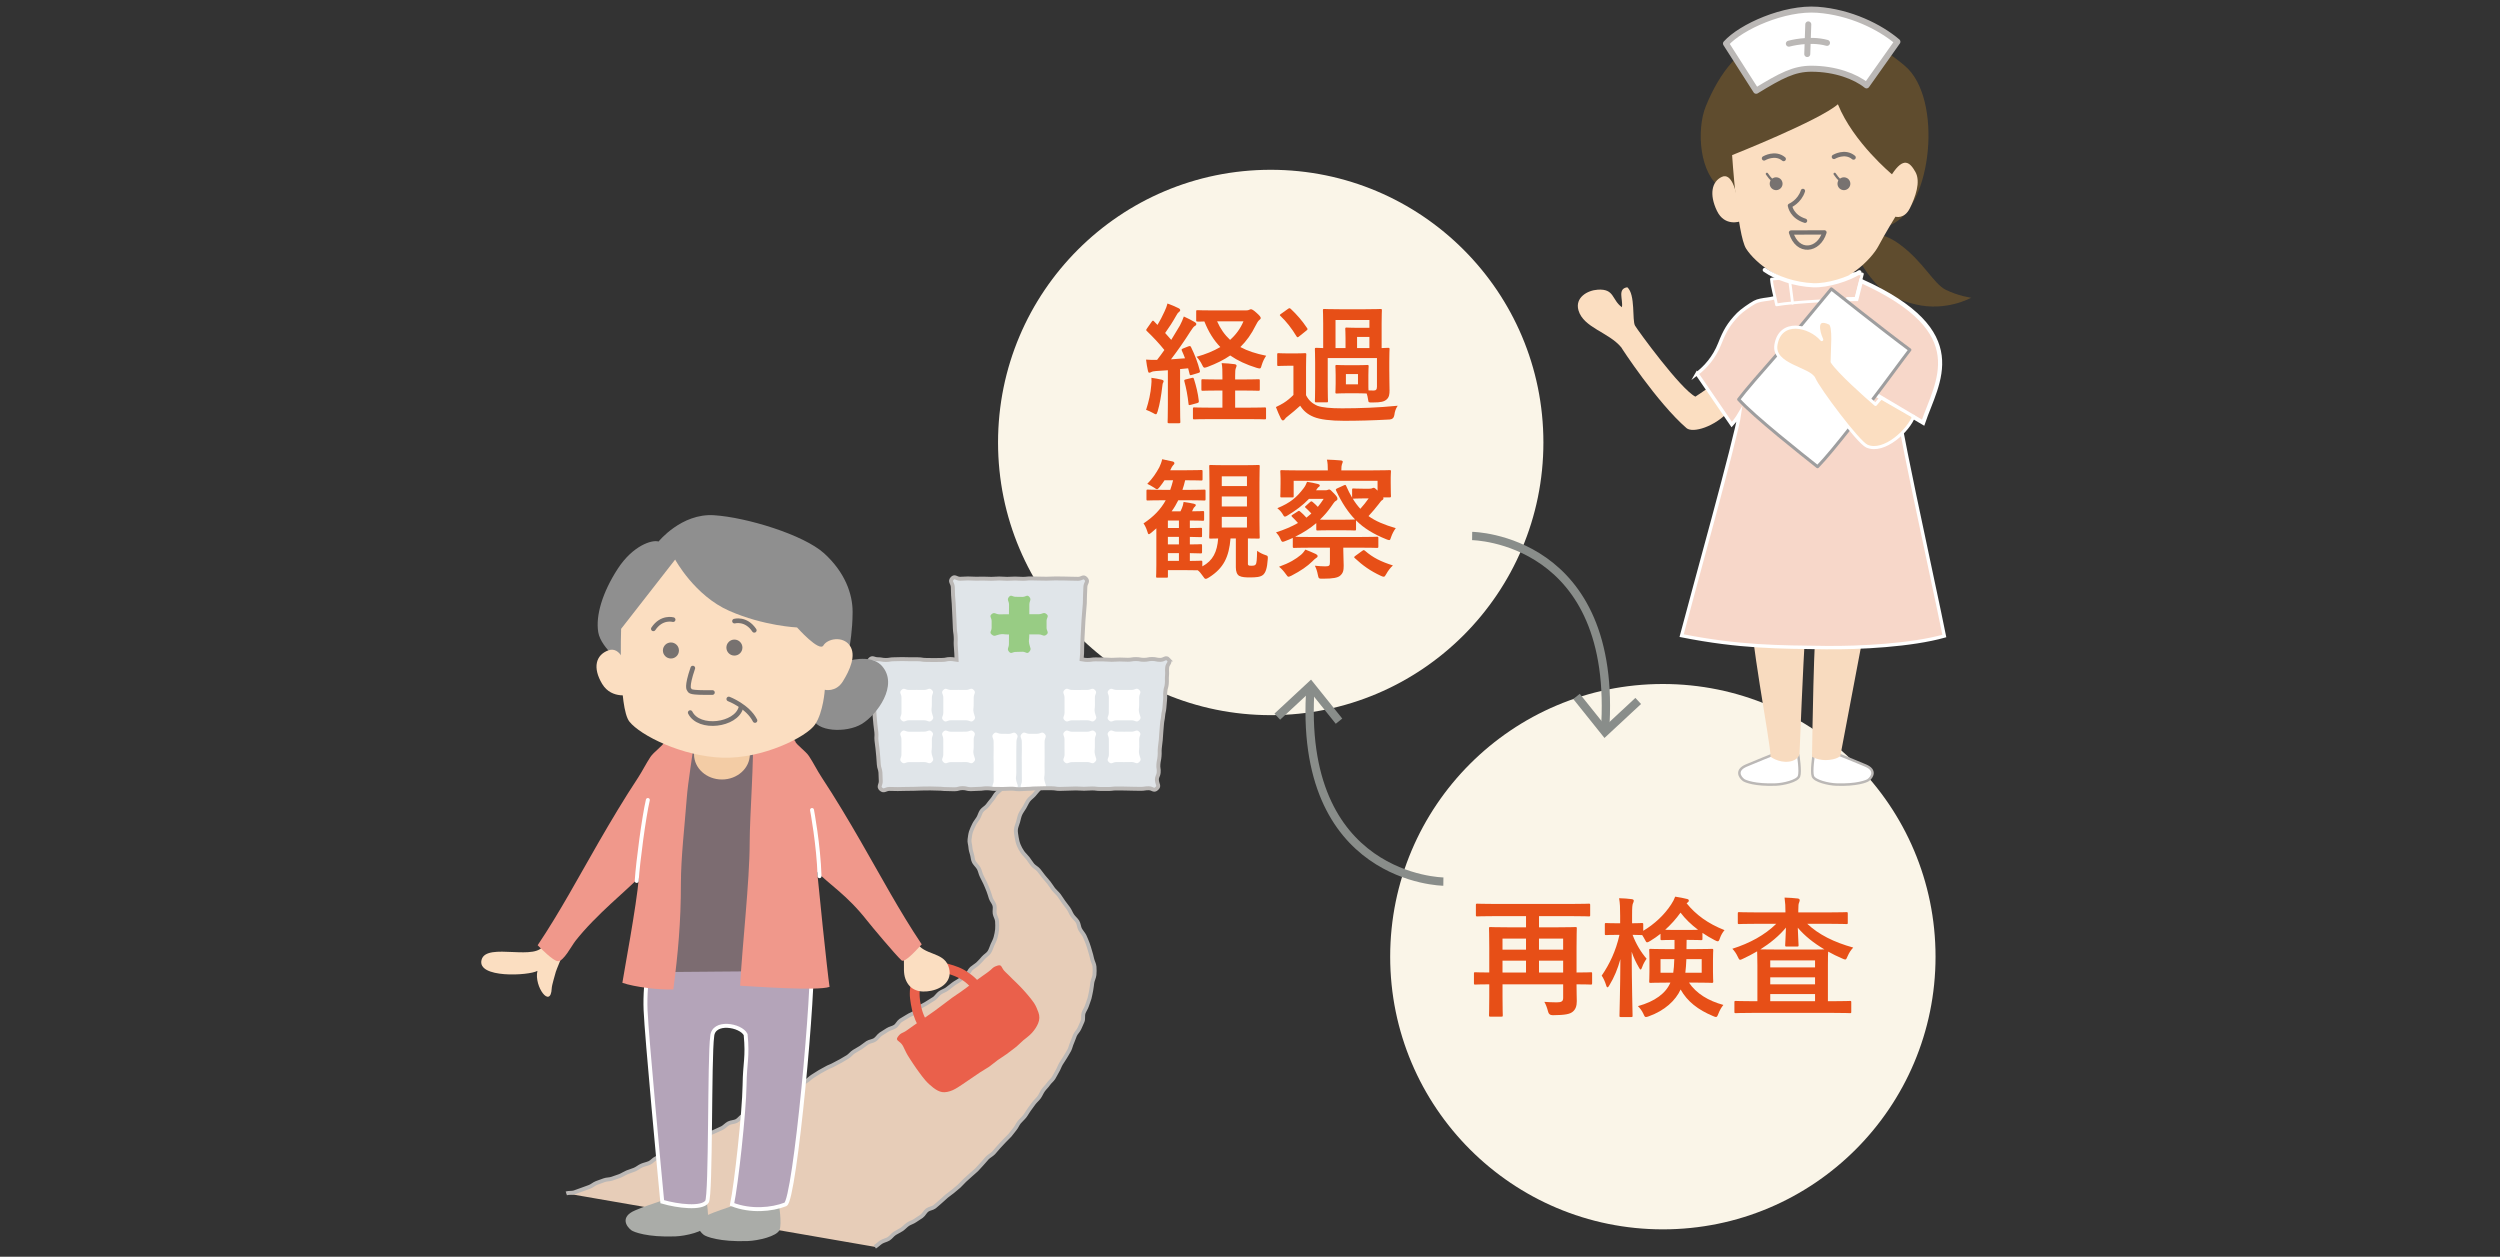 <svg width="1112" height="559" viewBox="0 0 1112 559" fill="none" xmlns="http://www.w3.org/2000/svg">
<rect x="0" y="0" width="1112" height="559" fill="#333333" stroke="none"/>
<g clip-path="url(#clip0_1703_6009)">
<path d="M565.217 318.099C632.205 318.099 686.505 263.793 686.505 196.811C686.505 129.829 632.199 75.523 565.217 75.523C498.236 75.523 443.93 129.823 443.93 196.811C443.93 263.799 498.236 318.099 565.217 318.099Z" fill="#FAF5E8"/>
<path d="M528.6 154.07C529.351 153.782 529.525 153.896 529.813 154.472C531.488 157.937 532.761 161.173 533.68 164.866C533.854 165.503 533.68 165.677 532.99 165.905L530.101 166.77C529.411 166.998 529.237 166.944 529.117 166.307L528.48 163.821L524.901 164.17V180.052C524.901 185.366 525.015 187.329 525.015 187.618C525.015 188.194 524.955 188.254 524.379 188.254H519.99C519.413 188.254 519.353 188.194 519.353 187.618C519.353 187.269 519.467 185.366 519.467 180.052V164.686L514.213 165.034C513.228 165.094 512.478 165.262 512.075 165.497C511.847 165.611 511.553 165.785 511.211 165.785C510.808 165.785 510.688 165.382 510.574 164.806C510.226 163.305 509.998 161.804 509.764 159.954C511.439 160.068 513 160.128 514.675 160.068C515.774 158.681 516.873 157.18 517.912 155.679C515.6 152.791 512.886 149.903 510.172 147.303C509.944 147.074 509.824 146.954 509.824 146.78C509.824 146.606 509.998 146.378 510.226 146.03L512.25 143.141C512.478 142.793 512.652 142.619 512.826 142.619C513 142.619 513.114 142.733 513.348 142.967L514.85 144.528C516.002 142.565 516.987 140.775 517.966 138.578C518.717 137.017 519.005 136.092 519.293 134.999C520.854 135.575 522.758 136.326 524.205 137.077C524.781 137.365 524.955 137.653 524.955 138.001C524.955 138.29 524.727 138.524 524.433 138.752C523.971 139.1 523.742 139.388 523.334 140.139C521.545 143.315 520.044 145.627 518.254 148.113C519.179 149.152 520.104 150.137 520.968 151.176C522.295 149.038 523.568 146.9 524.835 144.763C525.526 143.49 526.108 142.048 526.571 140.775C528.306 141.586 530.095 142.451 531.422 143.261C531.945 143.55 532.113 143.784 532.113 144.126C532.113 144.528 531.939 144.763 531.476 144.991C530.9 145.339 530.438 145.975 529.573 147.303C526.625 151.98 523.508 156.37 520.854 159.834C522.932 159.72 525.015 159.546 527.093 159.372C526.691 158.273 526.228 157.12 525.706 156.021C525.478 155.445 525.478 155.331 526.282 154.982L528.594 154.058L528.6 154.07ZM512.081 171.279C512.196 170.18 512.256 169.316 512.141 168.043C513.583 168.217 515.606 168.619 516.591 168.853C517.281 169.027 517.576 169.255 517.576 169.544C517.576 169.832 517.462 170.066 517.287 170.354C517.113 170.643 517.059 171.333 516.939 172.258C516.537 175.668 515.9 179.77 514.916 183C514.627 183.925 514.453 184.273 514.105 184.273C513.877 184.273 513.529 184.099 513.066 183.811C511.853 183.12 510.754 182.658 509.776 182.31C510.989 178.557 511.799 175.032 512.087 171.279H512.081ZM530.101 168.103C530.792 167.928 530.852 167.989 531.086 168.625C532.011 171.573 532.876 174.924 533.224 178.268C533.284 178.905 533.224 179.079 532.473 179.307L529.699 180.058C528.774 180.286 528.714 180.232 528.66 179.656C528.258 175.903 527.621 172.612 526.811 169.664C526.637 169.027 526.811 168.913 527.501 168.739L530.101 168.103ZM549.394 173.705V181.331H554.822C560.311 181.331 562.16 181.217 562.448 181.217C563.085 181.217 563.139 181.277 563.139 181.793V185.894C563.139 186.471 563.079 186.531 562.448 186.531C562.16 186.531 560.311 186.417 554.822 186.417H538.994C533.452 186.417 531.603 186.531 531.254 186.531C530.678 186.531 530.618 186.471 530.618 185.894V181.793C530.618 181.271 530.678 181.217 531.254 181.217C531.603 181.217 533.452 181.331 538.994 181.331H543.732V173.705H541.943C537.031 173.705 535.355 173.819 535.013 173.819C534.437 173.819 534.377 173.759 534.377 173.183V169.316C534.377 168.739 534.437 168.679 535.013 168.679C535.361 168.679 537.037 168.793 541.943 168.793H543.732V167.52C543.732 164.98 543.732 163.191 543.384 161.516C545.521 161.576 547.137 161.744 549.1 161.978C549.677 162.038 550.025 162.326 550.025 162.614C550.025 162.963 549.911 163.251 549.737 163.653C549.448 164.29 549.388 165.268 549.388 167.232V168.793H552.739C557.651 168.793 559.326 168.679 559.668 168.679C560.305 168.679 560.359 168.739 560.359 169.316V173.183C560.359 173.759 560.299 173.819 559.668 173.819C559.32 173.819 557.645 173.705 552.739 173.705H549.388H549.394ZM554.36 138.067C554.997 138.067 555.399 137.953 555.687 137.779C555.915 137.665 556.149 137.551 556.438 137.551C556.84 137.551 557.591 137.953 558.864 139.112C560.305 140.385 560.767 141.016 560.767 141.424C560.767 141.832 560.593 142 560.077 142.403C559.614 142.751 559.038 143.73 558.461 144.889C556.672 148.527 554.474 151.644 551.706 154.364C554.883 156.093 558.635 157.312 563.199 158.231C562.388 159.384 561.698 160.771 561.175 162.506C560.887 163.545 560.773 163.893 560.251 163.893C559.962 163.893 559.56 163.779 558.924 163.605C554.42 162.218 550.547 160.429 547.197 158.117C544.368 160.08 541.072 161.696 537.265 163.143C536.574 163.371 536.166 163.545 535.824 163.545C535.361 163.545 535.133 163.197 534.725 162.332C533.974 160.771 533.284 159.846 532.239 158.693C536.226 157.594 539.745 156.153 542.807 154.364C539.859 151.362 537.553 147.609 535.704 142.985C533.74 143.045 532.93 143.099 532.701 143.045C532.125 142.931 532.065 143.045 532.065 142.469V138.602C532.065 138.025 532.125 137.965 532.701 137.965C533.05 137.965 534.725 138.079 539.919 138.079H554.36V138.067ZM541.366 142.919C542.867 146.33 544.777 148.984 547.143 151.182C549.743 148.87 551.766 146.102 553.093 142.919H541.366Z" fill="#E74F17"/>
<path d="M580.926 175.789C582.139 178.155 583.754 179.542 586.066 180.527C588.143 181.277 591.902 181.625 596.922 181.625C604.374 181.625 613.039 181.337 621.703 180.473C620.839 181.685 620.376 183.127 620.202 184.634C620.01 185.867 619.297 186.521 618.064 186.597C610.727 187 603.858 187.174 597.847 187.174C591.836 187.174 587.105 186.597 584.33 185.438C581.676 184.34 579.827 182.838 578.326 180.473C576.59 182.088 574.627 183.709 572.723 185.21C572.087 185.673 571.739 186.021 571.45 186.483C571.222 186.831 570.928 187.006 570.64 187.006C570.352 187.006 570.063 186.777 569.775 186.255C568.965 184.64 568.334 183.133 567.523 181.055C568.965 180.364 569.775 179.956 570.988 179.206C572.489 178.281 573.99 177.014 575.317 175.681V162.687H572.832C569.829 162.687 569.079 162.801 568.79 162.801C568.154 162.801 568.1 162.741 568.1 162.11V157.721C568.1 157.145 568.16 157.084 568.79 157.084C569.079 157.084 569.829 157.199 572.832 157.199H576.242C579.244 157.199 580.109 157.084 580.403 157.084C580.98 157.084 581.04 157.145 581.04 157.721C581.04 158.069 580.926 159.745 580.926 163.323V175.801V175.789ZM577.869 149.621C577.581 149.849 577.347 150.023 577.179 150.023C577.011 150.023 576.831 149.849 576.656 149.561C574.579 146.096 572.153 142.974 569.553 140.548C569.091 140.145 569.205 140.025 569.841 139.569L572.844 137.431C573.192 137.203 573.366 137.083 573.534 137.083C573.702 137.083 573.882 137.197 574.111 137.371C576.765 139.857 579.25 142.685 581.388 145.922C581.736 146.444 581.676 146.558 581.04 147.075L577.863 149.615L577.869 149.621ZM603.569 162.447C606.806 162.447 607.73 162.333 608.133 162.333C608.709 162.333 608.769 162.393 608.769 163.023C608.769 163.371 608.655 164.35 608.655 166.836V170.589C608.655 172.09 608.655 173.015 608.715 173.651C609.526 173.711 610.102 173.711 610.967 173.711C611.952 173.711 612.468 173.309 612.468 172.036V159.27H590.575V172.036C590.575 176.311 590.689 177.987 590.689 178.335C590.689 178.911 590.629 178.971 590.053 178.971H585.549C584.913 178.971 584.859 178.911 584.859 178.335C584.859 177.933 584.973 176.371 584.973 171.982V161.24C584.973 157.427 584.859 155.697 584.859 155.349C584.859 154.773 584.919 154.713 585.549 154.713C585.723 154.713 586.588 154.773 588.552 154.827V143.85C588.552 140.271 588.438 138.476 588.438 138.074C588.438 137.497 588.498 137.437 589.128 137.437C589.476 137.437 591.206 137.551 596.118 137.551H607.034C611.946 137.551 613.621 137.437 614.023 137.437C614.6 137.437 614.66 137.497 614.66 138.074C614.66 138.422 614.546 140.271 614.546 143.85V154.827C616.335 154.767 617.2 154.713 617.434 154.713C618.01 154.713 618.07 154.773 618.07 155.349C618.07 155.697 617.956 157.427 617.956 160.951V164.59C617.956 169.442 618.07 171.291 618.07 173.657C618.07 175.218 617.956 176.66 616.743 177.698C615.645 178.623 614.378 179.025 610.505 179.025C608.769 179.025 608.715 179.085 608.541 177.812C608.367 176.714 608.193 175.849 607.905 175.038C607.382 175.038 606.343 174.924 603.575 174.924H599.126C595.949 174.924 595.025 175.038 594.622 175.038C594.046 175.038 593.986 174.978 593.986 174.402C593.986 174 594.1 173.015 594.1 170.589V166.836C594.1 164.35 593.986 163.371 593.986 163.023C593.986 162.387 594.046 162.333 594.622 162.333C595.025 162.333 595.949 162.447 599.126 162.447H603.575H603.569ZM594.04 142.343V154.821H598.489V150.371C598.489 147.831 598.375 146.672 598.375 146.33C598.375 145.754 598.435 145.694 599.012 145.694C599.414 145.694 600.687 145.808 603.341 145.808H609.118V142.343H594.04ZM598.657 170.937H604.032V166.374H598.657V170.937ZM609.112 154.821V149.855H603.623V154.821H609.112Z" fill="#E74F17"/>
<path d="M517.571 222.511C512.545 222.511 510.87 222.625 510.521 222.625C509.999 222.625 509.945 222.565 509.945 221.988V218.41C509.945 217.833 510.005 217.773 510.521 217.773C510.87 217.773 512.545 217.887 517.571 217.887H520.519C520.981 216.56 521.444 215.113 521.792 213.612H517.979C517.403 214.537 516.652 215.575 515.781 216.674C515.259 217.311 514.971 217.599 514.629 217.599C514.34 217.599 513.992 217.371 513.356 216.908C512.317 216.218 511.158 215.635 510.293 215.233C512.779 212.693 514.22 210.496 515.667 207.841C516.13 206.857 516.652 205.59 516.94 204.263C518.676 204.611 520.117 204.899 521.504 205.241C522.026 205.356 522.368 205.59 522.368 206.052C522.368 206.4 522.14 206.629 521.732 207.031C521.384 207.379 521.156 207.841 520.519 209.168H527.274C532.3 209.168 533.915 209.054 534.264 209.054C534.84 209.054 534.9 209.114 534.9 209.691V213.041C534.9 213.678 534.84 213.732 534.264 213.732C533.915 213.732 532.3 213.618 527.274 213.618H527.16C526.812 215.119 526.41 216.566 525.947 217.893H528.601C533.567 217.893 535.242 217.779 535.591 217.779C536.167 217.779 536.227 217.839 536.227 218.416V221.994C536.227 222.571 536.167 222.631 535.591 222.631C535.242 222.631 533.567 222.517 528.601 222.517H524.098C523.233 224.252 522.308 225.867 521.15 227.429H525.077C525.365 226.906 525.539 226.45 525.713 226.042C526.061 225.231 526.29 224.426 526.464 223.267C527.905 223.496 530.102 223.79 531.087 224.078C531.664 224.252 531.898 224.426 531.898 224.654C531.898 224.943 531.724 225.177 531.496 225.345C531.093 225.693 530.919 225.921 530.745 226.33L530.223 227.429C533.573 227.429 534.612 227.314 534.96 227.314C535.537 227.314 535.597 227.375 535.597 227.951V230.953C535.597 231.59 535.537 231.644 534.96 231.644C534.612 231.644 533.573 231.53 529.994 231.53H529.244V234.88C532.48 234.88 533.747 234.766 534.036 234.766C534.612 234.766 534.672 234.826 534.672 235.403V238.291C534.672 238.867 534.612 238.927 534.036 238.927C533.747 238.927 532.474 238.867 529.244 238.813V242.164C532.48 242.164 533.747 242.05 534.036 242.05C534.612 242.05 534.672 242.11 534.672 242.686V245.515C534.672 246.091 534.612 246.151 534.036 246.151C533.747 246.151 532.474 246.091 529.244 246.037V249.502C532.594 249.502 533.807 249.388 534.156 249.388C534.732 249.388 534.792 249.448 534.792 250.078V251.928C539.584 249.328 541.379 245.461 541.842 239.51C539.704 239.57 538.779 239.57 538.491 239.57C537.914 239.57 537.854 239.57 537.854 238.933C537.854 238.585 537.969 236.448 537.969 231.77V214.615C537.969 209.991 537.854 207.799 537.854 207.451C537.854 206.875 537.914 206.815 538.491 206.815C538.893 206.815 540.34 206.929 544.904 206.929H553.22C557.724 206.929 559.285 206.815 559.633 206.815C560.27 206.815 560.324 206.875 560.324 207.451C560.324 207.799 560.21 209.991 560.21 214.615V231.77C560.21 236.448 560.324 238.585 560.324 238.933C560.324 239.57 560.264 239.57 559.633 239.57C559.345 239.57 558.018 239.51 555.07 239.51V249.85C555.07 250.889 555.01 251.123 555.244 251.351C555.532 251.639 555.88 251.639 556.631 251.639C557.616 251.639 558.192 251.525 558.48 251.117C559.003 250.54 559.057 248.865 559.171 244.992C560.384 245.917 561.825 246.553 562.87 246.896C563.969 247.244 563.969 247.358 563.909 248.631C563.62 252.906 562.924 254.696 561.831 255.68C560.618 256.719 558.54 256.833 556.055 256.833C553.977 256.833 552.416 256.773 551.203 256.143C550.218 255.566 549.702 254.239 549.702 252.33V239.51H547.336C546.645 247.766 544.273 252.678 537.86 256.779C537.11 257.242 536.708 257.47 536.299 257.47C535.891 257.47 535.609 257.122 535.086 256.317C534.222 255.044 533.525 254.239 532.775 253.663C531.79 253.663 530.175 253.603 527.635 253.603H519.492V256.377C519.492 256.899 519.432 256.953 518.856 256.953H514.869C514.292 256.953 514.232 256.893 514.232 256.377C514.232 256.029 514.346 254.93 514.346 251.177V235.006L512.209 236.856C511.632 237.318 511.284 237.606 510.996 237.606C510.707 237.606 510.533 237.204 510.305 236.333C509.843 234.832 509.206 233.619 508.63 232.809C513.019 229.921 516.256 226.63 518.508 222.529H517.583L517.571 222.511ZM524.386 234.868V231.518H519.474V234.868H524.386ZM524.386 242.146V238.795H519.474V242.146H524.386ZM524.386 249.484V246.019H519.474V249.484H524.386ZM543.445 211.883V216.212H554.649V211.883H543.445ZM554.649 225.279V220.829H543.445V225.279H554.649ZM554.649 229.902H543.445V234.64H554.649V229.902Z" fill="#E74F17"/>
<path d="M610.499 209.223C615.753 209.223 617.663 209.109 618.065 209.109C618.642 209.109 618.702 209.169 618.702 209.745C618.702 210.094 618.588 210.958 618.588 212.4V214.711C618.588 219.389 618.702 220.254 618.702 220.602C618.702 221.178 618.642 221.238 618.065 221.238H615.237C615.351 221.412 615.351 221.527 615.351 221.641C615.351 222.043 615.123 222.331 614.715 222.505C614.252 222.794 614.024 223.256 613.273 224.181C611.832 226.03 610.385 227.759 608.71 229.555C611.826 231.806 615.699 233.422 620.839 234.929C620.029 235.968 619.224 237.529 618.816 238.742C618.467 239.841 618.353 240.243 617.891 240.243C617.603 240.243 617.2 240.069 616.564 239.841C611.022 237.589 606.746 235.049 603.162 231.464V235.331C603.162 235.908 603.102 235.968 602.525 235.968C602.177 235.968 601.024 235.854 597.097 235.854H591.495C587.628 235.854 586.469 235.968 586.12 235.968C585.544 235.968 585.484 235.908 585.484 235.331V232.677C582.77 234.989 579.647 237.007 576.069 238.742C576.933 238.802 579.071 238.856 583.635 238.856H604.489C610.151 238.856 612.115 238.742 612.457 238.742C613.033 238.742 613.093 238.802 613.093 239.378V243.017C613.093 243.654 613.033 243.708 612.457 243.708C612.109 243.708 610.145 243.594 604.489 243.594H597.499V244.578C597.499 247.118 597.673 249.658 597.673 251.568C597.673 253.759 597.445 254.972 595.938 256.191C594.899 256.942 593.05 257.404 588.486 257.404C586.637 257.404 586.523 257.464 586.175 255.669C585.886 254.108 585.424 252.721 584.847 251.628C586.523 251.802 588.084 251.916 589.471 251.916C591.26 251.916 591.549 251.568 591.549 250.067V243.6H583.635C577.972 243.6 576.009 243.714 575.666 243.714C575.09 243.714 575.03 243.654 575.03 243.023V239.27C573.991 239.733 572.952 240.195 571.853 240.597C571.277 240.825 570.869 241 570.58 241C570.118 241 569.89 240.597 569.428 239.498C568.905 238.286 568.215 237.535 567.578 236.784C571.277 235.631 574.507 234.244 577.342 232.623C576.357 231.524 575.492 230.6 574.742 229.909C574.279 229.447 574.393 229.273 574.97 228.93L577.222 227.483C577.744 227.135 577.858 227.135 578.32 227.543C579.185 228.234 580.11 229.158 581.095 230.257C581.845 229.681 582.596 229.044 583.292 228.408C582.368 227.369 581.617 226.673 580.806 225.922C580.284 225.46 580.344 225.46 580.98 224.883L582.77 223.268C583.292 222.806 583.46 222.98 583.923 223.328C584.673 223.964 585.364 224.601 586.175 225.466C587.099 224.313 587.964 223.154 588.775 221.887H582.247C579.473 224.775 576.297 227.087 572.892 229.164C572.256 229.567 571.853 229.801 571.565 229.801C571.163 229.801 570.875 229.399 570.352 228.414C569.716 227.429 569.025 226.739 568.155 226.048C574.105 223.562 576.705 221.256 579.822 217.209C580.512 216.345 581.035 215.246 581.383 214.321C582.998 214.549 584.733 214.897 586.06 215.246C586.751 215.42 587.045 215.648 587.045 215.936C587.045 216.285 586.757 216.513 586.469 216.687C586.12 216.915 585.892 217.377 585.37 218.074H589.531C590.053 218.074 590.342 218.014 590.57 217.9C590.858 217.786 591.032 217.726 591.26 217.726C591.609 217.726 592.125 218.128 593.398 219.515C594.551 220.728 594.899 221.25 594.899 221.881C594.899 222.343 594.611 222.571 594.149 222.806C593.458 223.154 592.936 224.253 591.837 225.694C590.396 227.717 588.835 229.507 587.099 231.122C587.91 231.182 589.237 231.182 591.489 231.182H597.091C601.018 231.182 602.171 231.068 602.519 231.068H602.747C599.571 227.777 596.857 223.676 594.317 218.248C594.029 217.672 594.143 217.557 594.839 217.209L597.727 215.882C598.364 215.594 598.538 215.594 598.766 216.11C599.631 218.074 600.502 219.809 601.42 221.364V217.9C601.42 217.323 601.48 217.263 602.057 217.263C602.405 217.263 603.27 217.377 606.272 217.377H609.1C609.791 217.377 610.085 217.263 610.253 217.203C610.601 217.029 610.776 216.975 611.064 216.975C611.352 216.975 611.814 217.263 612.739 218.248V213.859H575.426V220.614C575.426 221.19 575.366 221.25 574.79 221.25H570.112C569.536 221.25 569.476 221.19 569.476 220.614C569.476 220.212 569.59 219.401 569.59 214.723V212.82C569.59 210.97 569.476 210.166 569.476 209.757C569.476 209.181 569.536 209.121 570.112 209.121C570.514 209.121 572.364 209.235 577.678 209.235H590.618C590.618 207.386 590.558 205.83 590.216 204.443C592.239 204.503 594.377 204.618 596.394 204.792C596.971 204.852 597.259 205.08 597.259 205.314C597.259 205.716 597.085 206.065 596.911 206.467C596.737 206.929 596.623 207.68 596.623 209.241H610.487L610.499 209.223ZM585.262 246.422C585.724 246.65 586.072 246.944 586.072 247.347C586.072 247.809 585.784 247.983 585.322 248.271C584.974 248.445 584.283 249.136 583.707 249.718C581.455 251.91 578.627 253.88 574.525 256.011C573.835 256.299 573.487 256.534 573.138 256.534C572.736 256.534 572.502 256.131 571.865 255.261C571.001 254.048 569.962 252.895 568.917 252.084C573.709 250.349 576.309 248.734 578.681 246.77C579.431 246.134 580.008 245.383 580.644 244.458C582.205 245.035 583.707 245.731 585.268 246.422H585.262ZM601.721 221.815C602.759 223.55 603.858 224.991 605.071 226.318C606.458 224.817 607.611 223.316 608.77 221.695H606.284C603.282 221.695 602.417 221.809 602.069 221.809H601.721V221.815ZM605.996 244.981C606.518 244.578 606.686 244.632 607.149 244.981C610.673 248.043 614.252 249.832 619.566 251.508C618.527 252.432 617.429 253.82 616.678 255.207C616.156 256.131 615.927 256.534 615.465 256.534C615.117 256.534 614.715 256.359 614.078 256.071C609.629 253.994 606.164 251.568 602.639 248.271C602.177 247.869 602.237 247.749 602.813 247.286L605.99 244.975L605.996 244.981Z" fill="#E74F17"/>
<path d="M739.639 546.817C806.627 546.817 860.927 492.511 860.927 425.529C860.927 358.547 806.621 304.241 739.639 304.241C672.658 304.241 618.352 358.541 618.352 425.529C618.352 492.517 672.658 546.817 739.639 546.817Z" fill="#FAF5E8"/>
<path d="M708.169 437.249C708.169 437.886 708.109 437.94 707.592 437.94C707.244 437.94 705.629 437.826 701.24 437.826C701.24 441.351 701.354 443.716 701.354 445.332C701.354 447.469 700.831 448.91 699.624 449.955C698.351 451.054 696.334 451.516 690.671 451.57C689.478 451.57 688.766 450.974 688.534 449.781C688.131 448.22 687.549 446.665 686.919 445.62C688.648 445.734 690.269 445.848 692.407 445.848C694.544 445.848 695.295 445.386 695.295 443.884V437.82H668.322V443.482C668.322 448.682 668.436 451.222 668.436 451.57C668.436 452.147 668.376 452.207 667.8 452.207H662.948C662.372 452.207 662.312 452.147 662.312 451.57C662.312 451.168 662.426 448.622 662.426 443.08V437.826C658.15 437.826 656.475 437.94 656.187 437.94C655.664 437.94 655.61 437.88 655.61 437.249V433.088C655.61 432.512 655.67 432.452 656.187 432.452C656.475 432.452 658.15 432.566 662.426 432.566V421.535C662.426 415.993 662.312 413.333 662.312 412.931C662.312 412.408 662.372 412.354 662.948 412.354C663.296 412.354 665.314 412.468 670.976 412.468H678.776V407.502H664.449C659.249 407.502 657.46 407.616 657.112 407.616C656.535 407.616 656.475 407.556 656.475 407.04V402.591C656.475 402.014 656.535 401.954 657.112 401.954C657.46 401.954 659.249 402.068 664.449 402.068H699.336C704.536 402.068 706.326 401.954 706.674 401.954C707.25 401.954 707.31 402.014 707.31 402.591V407.04C707.31 407.562 707.25 407.616 706.674 407.616C706.326 407.616 704.536 407.502 699.336 407.502H684.553V412.468H692.695C698.297 412.468 700.321 412.354 700.723 412.354C701.3 412.354 701.36 412.414 701.36 412.931C701.36 413.279 701.246 416.221 701.246 421.944V432.572C705.635 432.572 707.25 432.458 707.598 432.458C708.121 432.458 708.175 432.518 708.175 433.094V437.255L708.169 437.249ZM678.77 422.406V417.494H668.316V422.406H678.77ZM678.77 432.572V427.318H668.316V432.572H678.77ZM684.541 417.494V422.406H695.283V417.494H684.541ZM695.289 432.572V427.318H684.547V432.572H695.289Z" fill="#E74F17"/>
<path d="M719.655 415.818C715.902 415.818 714.744 415.932 714.401 415.932C713.879 415.932 713.825 415.872 713.825 415.242V411.201C713.825 410.624 713.885 410.564 714.401 410.564C714.75 410.564 715.902 410.678 719.655 410.678H720.64V407.268C720.64 403.803 720.58 401.839 720.178 399.528C722.369 399.588 724.045 399.702 725.72 399.93C726.296 399.99 726.699 400.218 726.699 400.566C726.699 401.029 726.585 401.317 726.351 401.779C726.062 402.47 725.948 403.395 725.948 407.208V410.672C728.896 410.672 729.935 410.558 730.278 410.558C730.854 410.558 730.914 410.618 730.914 411.195V414.023C735.88 411.075 740.329 406.919 743.332 402.296C744.142 401.023 744.659 400.098 745.121 398.831C747.313 399.179 748.874 399.468 750.435 399.87C750.897 399.984 751.186 400.158 751.186 400.62C751.186 400.909 751.072 401.143 750.723 401.371L750.201 401.773C754.302 406.853 759.616 410.786 767.068 413.729C766.257 414.653 765.507 415.926 765.044 417.253C764.696 418.292 764.468 418.7 764.066 418.7C763.777 418.7 763.375 418.526 762.679 418.178C760.715 417.139 758.926 416.1 757.25 414.942V417.542C757.25 418.118 757.19 418.178 756.56 418.178C756.212 418.178 754.999 418.064 751.018 418.064H750.207C750.207 419.505 750.147 420.892 750.147 422.165H754.074C759.274 422.165 761.063 422.051 761.412 422.051C761.988 422.051 762.048 422.111 762.048 422.688C762.048 422.976 761.934 424.189 761.934 427.077V432.157C761.934 434.985 762.048 436.144 762.048 436.486C762.048 437.123 761.988 437.177 761.412 437.177C761.063 437.177 759.274 437.063 754.074 437.063H751.246C754.536 441.914 759.796 445.151 766.552 446.994C765.627 448.147 764.936 449.36 764.354 450.867C763.952 451.906 763.717 452.368 763.255 452.368C762.967 452.368 762.564 452.194 761.868 451.906C755.401 449.192 750.549 445.553 747.541 440.125C745.289 445.037 740.497 449.48 733.448 452.026C732.811 452.254 732.409 452.374 732.121 452.374C731.599 452.374 731.43 451.972 730.968 450.927C730.332 449.54 729.467 448.441 728.542 447.523C736.168 445.445 741.02 441.746 742.983 437.069H741.536C736.396 437.069 734.607 437.183 734.199 437.183C733.622 437.183 733.562 437.123 733.562 436.492C733.562 436.144 733.676 434.991 733.676 432.163V427.083C733.676 424.195 733.562 423.042 733.562 422.694C733.562 422.117 733.622 422.057 734.199 422.057C734.601 422.057 736.396 422.171 741.536 422.171H744.827V418.07H744.539C740.84 418.07 739.627 418.184 739.285 418.184C738.648 418.184 738.594 418.124 738.594 417.548V415.35C737.147 416.503 735.646 417.548 734.03 418.526C733.34 418.929 732.932 419.163 732.643 419.163C732.241 419.163 732.067 418.76 731.545 417.776C731.196 417.139 730.854 416.503 730.446 415.926H730.272C729.923 415.926 728.945 415.866 726.17 415.812C727.672 419.853 729.983 423.666 732.409 426.44C731.659 427.479 730.908 428.806 730.446 430.139C730.217 430.83 729.983 431.238 729.755 431.238C729.527 431.238 729.293 430.95 729.005 430.373C727.792 428.296 726.639 425.984 725.768 423.33C725.828 438.462 726.17 450.765 726.17 451.75C726.17 452.326 726.11 452.386 725.534 452.386H721.03C720.394 452.386 720.34 452.326 720.34 451.75C720.34 450.825 720.688 439.795 720.742 426.627C719.589 430.902 717.968 434.769 715.89 438.179C715.542 438.816 715.254 439.158 715.026 439.158C714.798 439.158 714.563 438.87 714.389 438.179C713.867 436.504 713.116 434.889 712.426 433.964C715.836 428.998 718.725 423.108 720.34 415.824H719.649L719.655 415.818ZM738.6 426.621V432.685H744.262C744.491 431.124 744.665 429.16 744.725 426.621H738.6ZM751.018 413.626C753.155 413.626 754.428 413.627 755.293 413.566C752.291 411.315 749.691 408.829 747.493 405.941C745.529 408.715 743.218 411.255 740.678 413.566C741.488 413.627 742.755 413.626 744.779 413.626H751.018ZM756.914 426.621H750.099C749.985 428.986 749.871 430.95 749.637 432.685H756.914V426.621Z" fill="#E74F17"/>
<path d="M781.112 410.912C775.798 410.912 773.949 411.026 773.606 411.026C773.03 411.026 772.97 410.966 772.97 410.45V406.409C772.97 405.772 773.03 405.718 773.606 405.718C773.955 405.718 775.804 405.832 781.112 405.832H794.166V405.658C794.166 403.118 794.106 401.791 793.764 399.245C795.841 399.305 797.691 399.419 799.654 399.647C800.231 399.708 800.519 400.05 800.519 400.398C800.519 400.8 800.345 401.089 800.231 401.497C800.003 401.959 799.883 402.596 799.883 404.907V405.832H813.747C819.061 405.832 820.911 405.718 821.253 405.718C821.83 405.718 821.89 405.778 821.89 406.409V410.45C821.89 410.972 821.83 411.026 821.253 411.026C820.905 411.026 819.061 410.912 813.747 410.912H803.87C808.95 415.704 815.771 419.114 824.316 421.48C823.277 422.579 822.466 423.792 821.83 425.293C821.367 426.392 821.193 426.794 820.731 426.794C820.442 426.794 820.04 426.62 819.404 426.332C817.212 425.407 815.128 424.369 813.165 423.27C813.105 424.08 813.051 425.984 813.051 429.334V445.331H815.765C820.791 445.331 822.52 445.217 822.868 445.217C823.391 445.217 823.445 445.277 823.445 445.853V450.014C823.445 450.591 823.385 450.651 822.868 450.651C822.52 450.651 820.791 450.537 815.765 450.537H779.203C774.177 450.537 772.447 450.651 772.099 450.651C771.523 450.651 771.463 450.591 771.463 450.014V445.853C771.463 445.277 771.523 445.217 772.099 445.217C772.447 445.217 774.177 445.331 779.203 445.331H781.689V429.334C781.689 425.81 781.574 423.906 781.574 423.156C779.497 424.369 777.413 425.467 775.396 426.392C774.759 426.68 774.357 426.915 774.009 426.915C773.606 426.915 773.372 426.512 772.91 425.473C772.273 424.086 771.409 422.873 770.544 422.009C778.344 419.523 784.925 415.944 790.065 410.918H781.112V410.912ZM794.683 421.018C794.106 421.018 794.046 420.958 794.046 420.381C794.046 419.108 794.334 415.878 794.394 412.581C791.332 416.334 787.291 419.571 783.016 422.285C783.994 422.285 786.018 422.345 789.891 422.345H804.908C808.433 422.345 810.397 422.345 811.496 422.285C806.758 419.511 802.657 416.22 799.654 412.641C799.714 415.758 800.003 419.108 800.003 420.381C800.003 420.958 799.943 421.018 799.366 421.018H794.689H794.683ZM787.405 427.197V430.313H807.334V427.197H787.405ZM807.334 437.825V434.709H787.405V437.825H807.334ZM807.334 445.337V442.16H787.405V445.337H807.334Z" fill="#E74F17"/>
<path d="M654.812 238.411C654.812 238.411 720.203 239.156 713.874 325.538" stroke="#898D8A" stroke-width="3.699"/>
<path d="M728.676 311.781L713.868 325.538L701.229 309.764" stroke="#898D8A" stroke-width="3.699"/>
<path d="M642.012 392.13C642.012 392.13 576.621 391.386 582.95 305.003" stroke="#898D8A" stroke-width="3.699"/>
<path d="M568.142 318.766L582.955 305.003L595.595 320.777" stroke="#898D8A" stroke-width="3.699"/>
<mask id="mask0_1703_6009" style="mask-type:luminance" maskUnits="userSpaceOnUse" x="195" y="183" width="364" height="403">
<path d="M558.569 183.381H195V585.908H558.569V183.381Z" fill="white"/>
</mask>
<g mask="url(#mask0_1703_6009)">
<path d="M389.16 554.599C390.181 553.998 391.003 553.056 392.006 552.443C393.021 551.819 394.3 551.633 395.296 550.996C396.293 550.354 396.996 549.255 397.987 548.606C398.983 547.958 400.1 547.513 401.085 546.853C402.064 546.192 402.844 545.244 403.817 544.571C404.796 543.893 406.045 543.616 407 542.926C407.966 542.235 409.017 541.653 409.966 540.962C410.921 540.254 411.443 538.975 412.386 538.254C413.328 537.54 414.782 537.486 415.712 536.759C416.649 536.026 417.484 535.168 418.408 534.429C419.333 533.685 420.144 532.802 421.05 532.051C421.969 531.289 422.984 530.658 423.885 529.89C424.785 529.121 425.716 528.383 426.605 527.608C427.499 526.821 428.226 525.849 429.097 525.056C429.979 524.257 430.874 523.483 431.733 522.678C432.603 521.874 433.54 521.135 434.393 520.318C435.245 519.508 435.954 518.523 436.801 517.7C437.647 516.866 438.314 515.869 439.142 515.034C439.977 514.188 441.13 513.653 441.947 512.807C442.769 511.942 443.478 510.975 444.282 510.11C445.099 509.234 445.922 508.375 446.72 507.498C447.519 506.61 448.444 505.847 449.224 504.958C450.011 504.07 450.659 503.055 451.428 502.154C452.202 501.248 452.617 500.053 453.367 499.146C454.13 498.221 455.067 497.459 455.793 496.534C456.532 495.603 457.06 494.504 457.769 493.568C458.495 492.625 459.156 491.652 459.858 490.703C460.573 489.749 461.528 488.98 462.218 488.031C462.903 487.059 463.341 485.924 464.014 484.957C464.692 483.972 465.629 483.186 466.277 482.213C466.932 481.222 467.983 480.478 468.607 479.493C469.25 478.484 469.73 477.385 470.336 476.388C470.955 475.368 471.315 474.203 471.904 473.194C472.492 472.161 473.255 471.218 473.813 470.198C474.396 469.153 475.08 468.174 475.615 467.135C476.167 466.072 476.359 464.835 476.869 463.779C477.392 462.698 477.674 461.527 478.154 460.464C478.653 459.371 479.65 458.531 480.112 457.45C480.574 456.351 481.133 455.294 481.547 454.213C481.979 453.096 481.577 451.679 481.961 450.586C482.358 449.458 483.12 448.473 483.469 447.362C483.817 446.215 484.327 445.128 484.627 444.011C484.934 442.858 485.108 441.676 485.36 440.547C485.606 439.376 485.672 438.187 485.852 437.052C486.051 435.869 486.693 434.758 486.807 433.617C486.933 432.446 486.915 431.197 486.831 429.991C486.753 428.826 486.045 427.715 485.786 426.514C485.552 425.379 485.246 424.25 484.874 423.085C484.513 421.98 484.273 420.803 483.805 419.687C483.36 418.612 482.964 417.477 482.436 416.384C481.913 415.339 481.049 414.451 480.46 413.4C479.884 412.373 479.902 410.974 479.271 409.959C478.653 408.95 477.62 408.176 476.96 407.179C476.305 406.188 475.897 405.011 475.206 404.039C474.522 403.06 473.759 402.129 473.051 401.174C472.342 400.208 471.748 399.151 471.033 398.208C470.288 397.253 469.328 396.491 468.595 395.572C467.839 394.623 467.274 393.536 466.535 392.636C465.761 391.687 464.956 390.798 464.218 389.904C463.437 388.949 462.771 387.946 462.032 387.057C461.239 386.103 459.996 385.568 459.276 384.686C458.483 383.713 457.889 382.662 457.198 381.785C456.406 380.765 455.481 379.972 454.868 379.101C454.154 378.098 453.577 377.018 453.151 375.985C452.683 374.862 452.407 373.673 452.232 372.55C452.058 371.379 451.776 370.142 451.872 368.989C451.962 367.825 452.539 366.69 452.851 365.549C453.163 364.438 453.367 363.225 453.842 362.15C454.322 361.093 455.085 360.133 455.685 359.124C456.286 358.115 456.736 356.974 457.42 356.031C458.123 355.071 459.192 354.404 459.954 353.527C460.735 352.615 461.468 351.684 462.254 350.879C463.125 350.003 464.116 348.808 464.926 348.093C463.383 347.625 463.203 348.039 461.588 348.039C459.972 348.039 459.966 348.141 458.345 348.141C456.724 348.141 456.724 348.027 455.103 348.027C453.481 348.027 453.475 348.784 451.848 348.784C450.221 348.784 450.155 347.973 448.546 348.237C447.789 348.904 446.78 349.703 445.868 350.561C445.093 351.294 444.132 351.978 443.298 352.837C442.529 353.624 442.079 354.788 441.292 355.665C440.547 356.494 439.911 357.461 439.178 358.361C438.476 359.244 437.287 359.796 436.62 360.733C435.96 361.67 435.714 362.901 435.125 363.873C434.543 364.87 433.726 365.753 433.252 366.774C432.765 367.825 432.219 368.899 431.877 369.968C431.528 371.079 431.408 372.28 431.252 373.403C431.09 374.538 431.552 375.703 431.631 376.837C431.715 377.966 432.009 378.999 432.357 380.11C432.681 381.161 432.639 382.404 433.234 383.443C433.81 384.433 434.789 385.244 435.377 386.313C435.936 387.334 436.086 388.607 436.644 389.675C437.179 390.72 437.719 391.777 438.224 392.858C438.728 393.933 439.148 395.032 439.605 396.142C440.061 397.235 440.331 398.388 440.716 399.511C441.1 400.64 442.055 401.595 442.349 402.735C442.649 403.894 442.241 405.191 442.439 406.35C442.637 407.533 443.442 408.632 443.496 409.815C443.556 411.004 443.622 412.235 443.514 413.418C443.412 414.601 443.117 415.796 442.835 416.954C442.547 418.095 441.934 419.164 441.448 420.263C440.98 421.332 440.674 422.533 439.995 423.554C439.365 424.508 438.206 425.121 437.383 426.034C436.722 426.766 435.996 427.697 434.963 428.639C434.171 429.366 433.114 429.942 432.123 430.783C431.276 431.51 430.886 432.897 429.901 433.689C429.025 434.398 427.992 435.028 427.013 435.809C426.112 436.512 424.989 437.004 424.011 437.755C423.092 438.451 422.185 439.22 421.194 439.952C420.276 440.637 419.027 440.943 418.048 441.664C417.117 442.342 416.469 443.477 415.484 444.186C414.535 444.858 413.454 445.374 412.458 446.083C411.509 446.749 410.368 447.182 409.377 447.878C408.423 448.545 407.786 449.704 406.789 450.394C405.835 451.055 404.622 451.403 403.631 452.082C402.664 452.742 401.583 453.253 400.581 453.931C399.614 454.586 399.097 455.949 398.095 456.609C397.116 457.264 395.795 457.42 394.792 458.08C393.813 458.729 392.787 459.329 391.778 459.99C390.781 460.638 390.169 461.857 389.16 462.506C388.169 463.148 386.788 463.202 385.779 463.851C384.782 464.487 383.9 465.316 382.891 465.952C381.888 466.583 380.831 467.141 379.811 467.778C378.814 468.408 378.063 469.459 377.054 470.096C376.052 470.714 375.001 471.278 373.992 471.903C372.989 472.521 371.86 472.936 370.846 473.56C369.843 474.167 368.642 474.479 367.621 475.091C366.612 475.698 365.525 476.196 364.505 476.815C363.49 477.427 362.523 478.106 361.49 478.712C360.476 479.313 359.665 480.285 358.638 480.892C357.617 481.492 356.741 482.351 355.708 482.951C354.681 483.546 353.384 483.684 352.351 484.272C351.325 484.873 350.292 485.467 349.259 486.056C348.226 486.65 347.217 487.281 346.179 487.869C345.146 488.458 344.077 488.98 343.032 489.563C341.987 490.145 341.099 490.98 340.054 491.562C339.009 492.139 337.772 492.343 336.721 492.913C335.682 493.478 334.698 494.162 333.647 494.733C332.602 495.297 331.479 495.729 330.428 496.288C329.384 496.852 328.663 498.047 327.606 498.606C326.555 499.158 325.162 499.08 324.105 499.638C323.049 500.179 322.238 501.212 321.175 501.758C320.112 502.304 318.978 502.713 317.921 503.253C316.852 503.794 315.663 504.082 314.594 504.622C313.525 505.163 312.679 506.141 311.61 506.676C310.541 507.204 309.154 507.108 308.085 507.631C307.004 508.153 305.959 508.723 304.879 509.24C303.798 509.756 302.891 510.627 301.81 511.131C300.729 511.648 299.793 512.47 298.712 512.975C297.619 513.479 296.268 513.407 295.187 513.905C294.1 514.404 292.917 514.686 291.825 515.172C290.732 515.665 289.933 516.806 288.84 517.28C287.747 517.766 286.528 517.959 285.43 518.433C284.331 518.907 283.388 519.76 282.283 520.228C281.184 520.697 280.001 521.003 278.909 521.453C277.798 521.922 276.789 522.624 275.684 523.068C274.573 523.513 273.396 523.813 272.297 524.245C271.175 524.684 269.836 524.534 268.725 524.96C267.614 525.386 266.485 525.759 265.368 526.173C264.239 526.593 263.309 527.512 262.192 527.92C261.063 528.317 259.952 528.755 258.829 529.145C257.694 529.541 256.583 529.974 255.46 530.358C254.338 530.73 253.005 530.454 251.888 530.814" fill="#E7CDB8"/>
<path d="M389.16 554.599C390.181 553.998 391.003 553.056 392.006 552.443C393.021 551.819 394.3 551.633 395.296 550.996C396.293 550.354 396.996 549.255 397.987 548.606C398.983 547.958 400.1 547.513 401.085 546.853C402.064 546.192 402.844 545.244 403.817 544.571C404.796 543.893 406.045 543.616 407 542.926C407.966 542.235 409.017 541.653 409.966 540.962C410.921 540.254 411.443 538.975 412.386 538.254C413.328 537.54 414.782 537.486 415.712 536.759C416.649 536.026 417.484 535.168 418.408 534.429C419.333 533.685 420.144 532.802 421.05 532.051C421.969 531.289 422.984 530.658 423.885 529.89C424.785 529.121 425.716 528.383 426.605 527.608C427.499 526.821 428.226 525.849 429.097 525.056C429.979 524.257 430.874 523.483 431.733 522.678C432.603 521.874 433.54 521.135 434.393 520.318C435.245 519.508 435.954 518.523 436.801 517.7C437.647 516.866 438.314 515.869 439.142 515.034C439.977 514.188 441.13 513.653 441.947 512.807C442.769 511.942 443.478 510.975 444.282 510.11C445.099 509.234 445.922 508.375 446.72 507.498C447.519 506.61 448.444 505.847 449.224 504.958C450.011 504.07 450.659 503.055 451.428 502.154C452.202 501.248 452.617 500.053 453.367 499.146C454.13 498.221 455.067 497.459 455.793 496.534C456.532 495.603 457.06 494.504 457.769 493.568C458.495 492.625 459.156 491.652 459.858 490.703C460.573 489.749 461.528 488.98 462.218 488.031C462.903 487.059 463.341 485.924 464.014 484.957C464.692 483.972 465.629 483.186 466.277 482.213C466.932 481.222 467.983 480.478 468.607 479.493C469.25 478.484 469.73 477.385 470.336 476.388C470.955 475.368 471.315 474.203 471.904 473.194C472.492 472.161 473.255 471.218 473.813 470.198C474.396 469.153 475.08 468.174 475.615 467.135C476.167 466.072 476.359 464.835 476.869 463.779C477.392 462.698 477.674 461.527 478.154 460.464C478.653 459.371 479.65 458.531 480.112 457.45C480.574 456.351 481.133 455.294 481.547 454.213C481.979 453.096 481.577 451.679 481.961 450.586C482.358 449.458 483.12 448.473 483.469 447.362C483.817 446.215 484.327 445.128 484.627 444.011C484.934 442.858 485.108 441.676 485.36 440.547C485.606 439.376 485.672 438.187 485.852 437.052C486.051 435.869 486.693 434.758 486.807 433.617C486.933 432.446 486.915 431.197 486.831 429.991C486.753 428.826 486.045 427.715 485.786 426.514C485.552 425.379 485.246 424.25 484.874 423.085C484.513 421.98 484.273 420.803 483.805 419.687C483.36 418.612 482.964 417.477 482.436 416.384C481.913 415.339 481.049 414.451 480.46 413.4C479.884 412.373 479.902 410.974 479.271 409.959C478.653 408.95 477.62 408.176 476.96 407.179C476.305 406.188 475.897 405.011 475.206 404.039C474.522 403.06 473.759 402.129 473.051 401.174C472.342 400.208 471.748 399.151 471.033 398.208C470.288 397.253 469.328 396.491 468.595 395.572C467.839 394.623 467.274 393.536 466.535 392.636C465.761 391.687 464.956 390.798 464.218 389.904C463.437 388.949 462.771 387.946 462.032 387.057C461.239 386.103 459.996 385.568 459.276 384.686C458.483 383.713 457.889 382.662 457.198 381.785C456.406 380.765 455.481 379.972 454.868 379.101C454.154 378.098 453.577 377.018 453.151 375.985C452.683 374.862 452.407 373.673 452.232 372.55C452.058 371.379 451.776 370.142 451.872 368.989C451.962 367.825 452.539 366.69 452.851 365.549C453.163 364.438 453.367 363.225 453.842 362.15C454.322 361.093 455.085 360.133 455.685 359.124C456.286 358.115 456.736 356.974 457.42 356.031C458.123 355.071 459.192 354.404 459.954 353.527C460.735 352.615 461.468 351.684 462.254 350.879C463.125 350.003 464.116 348.808 464.926 348.093C463.383 347.625 463.203 348.039 461.588 348.039C459.972 348.039 459.966 348.141 458.345 348.141C456.724 348.141 456.724 348.027 455.103 348.027C453.481 348.027 453.475 348.784 451.848 348.784C450.221 348.784 450.155 347.973 448.546 348.237C447.789 348.904 446.78 349.703 445.868 350.561C445.093 351.294 444.132 351.978 443.298 352.837C442.529 353.624 442.079 354.788 441.292 355.665C440.547 356.494 439.911 357.461 439.178 358.361C438.476 359.244 437.287 359.796 436.62 360.733C435.96 361.67 435.714 362.901 435.125 363.873C434.543 364.87 433.726 365.753 433.252 366.774C432.765 367.825 432.219 368.899 431.877 369.968C431.528 371.079 431.408 372.28 431.252 373.403C431.09 374.538 431.552 375.703 431.631 376.837C431.715 377.966 432.009 378.999 432.357 380.11C432.681 381.161 432.639 382.404 433.234 383.443C433.81 384.433 434.789 385.244 435.377 386.313C435.936 387.334 436.086 388.607 436.644 389.675C437.179 390.72 437.719 391.777 438.224 392.858C438.728 393.933 439.148 395.032 439.605 396.142C440.061 397.235 440.331 398.388 440.716 399.511C441.1 400.64 442.055 401.595 442.349 402.735C442.649 403.894 442.241 405.191 442.439 406.35C442.637 407.533 443.442 408.632 443.496 409.815C443.556 411.004 443.622 412.235 443.514 413.418C443.412 414.601 443.117 415.796 442.835 416.954C442.547 418.095 441.934 419.164 441.448 420.263C440.98 421.332 440.674 422.533 439.995 423.554C439.365 424.508 438.206 425.121 437.383 426.033C436.722 426.766 435.996 427.697 434.963 428.639C434.171 429.366 433.114 429.943 432.123 430.783C431.276 431.51 430.886 432.897 429.901 433.689C429.025 434.398 427.992 435.028 427.013 435.809C426.112 436.512 424.989 437.004 424.011 437.755C423.092 438.451 422.185 439.22 421.194 439.952C420.276 440.637 419.027 440.943 418.048 441.664C417.117 442.342 416.469 443.477 415.484 444.186C414.535 444.858 413.454 445.374 412.458 446.083C411.509 446.749 410.368 447.182 409.377 447.878C408.423 448.545 407.786 449.704 406.789 450.394C405.835 451.055 404.622 451.403 403.631 452.082C402.664 452.742 401.583 453.252 400.581 453.931C399.614 454.586 399.097 455.949 398.095 456.609C397.116 457.264 395.795 457.42 394.792 458.08C393.813 458.729 392.787 459.329 391.778 459.99C390.781 460.638 390.169 461.857 389.16 462.506C388.169 463.148 386.788 463.202 385.779 463.851C384.782 464.487 383.9 465.316 382.891 465.952C381.888 466.583 380.831 467.141 379.811 467.778C378.814 468.408 378.063 469.459 377.054 470.096C376.052 470.714 375.001 471.278 373.992 471.903C372.989 472.521 371.86 472.936 370.846 473.56C369.843 474.167 368.642 474.479 367.621 475.091C366.612 475.698 365.525 476.196 364.505 476.815C363.49 477.427 362.523 478.106 361.49 478.712C360.476 479.313 359.665 480.285 358.638 480.892C357.617 481.492 356.741 482.351 355.708 482.951C354.681 483.546 353.384 483.684 352.351 484.272C351.325 484.873 350.292 485.467 349.259 486.056C348.226 486.65 347.217 487.281 346.179 487.869C345.146 488.458 344.077 488.98 343.032 489.563C341.987 490.145 341.099 490.98 340.054 491.562C339.009 492.139 337.772 492.343 336.721 492.913C335.682 493.478 334.698 494.162 333.647 494.733C332.602 495.297 331.479 495.729 330.428 496.288C329.384 496.852 328.663 498.047 327.606 498.606C326.555 499.158 325.162 499.08 324.105 499.638C323.049 500.179 322.238 501.212 321.175 501.758C320.112 502.304 318.978 502.713 317.921 503.253C316.852 503.794 315.663 504.082 314.594 504.622C313.525 505.163 312.679 506.141 311.61 506.676C310.541 507.204 309.154 507.108 308.085 507.631C307.004 508.153 305.959 508.723 304.879 509.24C303.798 509.756 302.891 510.627 301.81 511.131C300.729 511.648 299.793 512.47 298.712 512.975C297.619 513.479 296.268 513.407 295.187 513.905C294.1 514.404 292.917 514.686 291.825 515.172C290.732 515.665 289.933 516.806 288.84 517.28C287.747 517.766 286.528 517.959 285.43 518.433C284.331 518.907 283.388 519.76 282.283 520.228C281.184 520.697 280.001 521.003 278.909 521.453C277.798 521.922 276.789 522.624 275.684 523.068C274.573 523.513 273.396 523.813 272.297 524.245C271.175 524.684 269.836 524.534 268.725 524.96C267.614 525.386 266.485 525.759 265.368 526.173C264.239 526.593 263.309 527.512 262.192 527.92C261.063 528.317 259.952 528.755 258.829 529.145C257.694 529.541 256.583 529.974 255.46 530.358C254.338 530.73 253.005 530.454 251.888 530.814" stroke="#BBB8B6" stroke-width="1.753" stroke-miterlimit="10"/>
<path d="M519.766 293.326C518.541 291.993 517.905 293.512 516.097 293.512C514.29 293.512 514.284 293.116 512.471 293.116C510.657 293.116 510.663 293.488 508.85 293.488C507.036 293.488 507.048 293.158 505.247 293.158C503.446 293.158 503.452 293.458 501.656 293.458C499.861 293.458 499.861 293.35 498.065 293.35C496.27 293.35 496.264 293.488 494.469 293.488C492.673 293.488 492.667 293.326 490.866 293.326C489.064 293.326 489.064 293.296 487.275 293.296C485.486 293.296 485.48 293.554 483.684 293.554C482.315 293.554 481.979 293.326 481.108 293.218C481.174 292.299 481.24 291.963 481.313 290.54C481.415 288.702 481.276 288.696 481.385 286.853C481.487 285.004 481.439 284.998 481.541 283.154C481.643 281.311 481.631 281.311 481.739 279.467C481.803 278.23 481.869 276.995 481.937 275.762C482.039 273.919 482.135 273.925 482.231 272.076C482.333 270.232 482.423 270.238 482.525 268.401C482.628 266.551 482.513 266.545 482.616 264.696C482.712 262.858 482.67 262.852 482.772 261.015C482.874 259.184 484.231 258.751 483 257.388C481.817 256.085 481.282 257.46 479.517 257.46C477.752 257.46 477.752 257.388 475.992 257.388C474.233 257.388 474.233 257.304 472.474 257.304C470.714 257.304 470.72 257.298 468.967 257.298C467.214 257.298 467.22 257.406 465.478 257.406C463.737 257.406 463.731 257.346 461.984 257.346C460.236 257.346 460.23 257.274 458.483 257.274C456.736 257.274 456.736 257.472 454.976 257.472C453.217 257.472 453.229 257.334 451.481 257.334C449.734 257.334 449.734 257.466 447.987 257.466C446.239 257.466 446.239 257.316 444.486 257.316C442.733 257.316 442.745 257.466 441.003 257.466C439.262 257.466 439.256 257.37 437.521 257.37C435.785 257.37 435.773 257.406 434.038 257.406C432.303 257.406 432.285 257.292 430.543 257.292C428.802 257.292 428.796 257.436 427.055 257.436C425.313 257.436 424.677 256.013 423.524 257.322C422.287 258.721 423.698 259.22 423.806 261.075C423.902 262.937 423.83 262.937 423.926 264.798C424.028 266.653 424.106 266.653 424.208 268.509C424.31 270.358 424.28 270.358 424.389 272.214C424.491 274.051 424.449 274.057 424.563 275.901C424.659 277.744 424.617 277.75 424.719 279.587C424.815 281.437 424.995 281.431 425.091 283.274C425.199 285.124 425.007 285.136 425.103 286.979C425.205 288.829 425.253 288.829 425.355 290.666C425.439 292.167 425.427 292.461 425.475 293.506C424.413 293.41 424.142 293.14 422.665 293.14C420.87 293.14 420.87 293.536 419.086 293.536C417.303 293.536 417.285 293.59 415.496 293.59C413.706 293.59 413.7 293.542 411.905 293.542C410.11 293.542 410.116 293.242 408.32 293.242C406.525 293.242 406.525 293.23 404.741 293.23C402.958 293.23 402.946 293.158 401.163 293.158C399.379 293.158 399.379 293.242 397.596 293.242C395.812 293.242 395.806 293.554 394.017 293.554C392.228 293.554 392.234 293.23 390.444 293.23C388.655 293.23 388.084 292.077 386.89 293.41C385.677 294.761 387.01 295.205 387.172 297.013C387.328 298.814 387.424 298.808 387.592 300.616C387.748 302.417 387.592 302.435 387.748 304.236C387.91 306.032 388.127 306.014 388.289 307.815C388.451 309.599 388.421 309.605 388.577 311.4C388.745 313.189 388.619 313.201 388.781 314.997C388.937 316.792 388.889 316.792 389.045 318.588C389.157 319.788 389.265 320.987 389.369 322.184C389.526 323.974 389.646 323.968 389.802 325.757C389.964 327.552 389.694 327.576 389.856 329.366C390.012 331.155 390.138 331.143 390.3 332.945C390.468 334.734 390.48 334.722 390.642 336.517C390.799 338.301 390.727 338.301 390.895 340.09C391.051 341.873 391.459 341.843 391.621 343.627C391.771 345.416 391.597 345.428 391.759 347.224C391.915 349.019 390.516 349.806 391.849 351.007C393.194 352.225 393.843 350.91 395.662 350.91C397.482 350.91 397.482 350.982 399.295 350.982C401.109 350.982 401.115 350.91 402.916 350.91C404.717 350.91 404.735 350.862 406.543 350.862C408.35 350.862 408.344 350.742 410.146 350.742C411.947 350.742 411.947 350.7 413.748 350.7C415.55 350.7 415.55 350.796 417.357 350.796C419.164 350.796 419.164 350.977 420.966 350.977C422.767 350.977 422.773 351.067 424.569 351.067C426.364 351.067 426.376 350.55 428.177 350.55C429.979 350.55 429.979 351.025 431.786 351.025C433.594 351.025 433.582 350.874 435.377 350.874C437.172 350.874 437.172 350.622 438.962 350.622C440.751 350.622 440.763 350.904 442.565 350.904C444.366 350.904 444.366 350.928 446.173 350.928C447.981 350.928 447.969 350.802 449.77 350.802C451.572 350.802 451.572 351.055 453.373 351.055C455.174 351.055 455.174 350.886 456.976 350.886C458.777 350.886 458.777 350.7 460.578 350.7C462.38 350.7 462.38 350.616 464.181 350.616C465.983 350.616 465.983 350.616 467.784 350.616C469.585 350.616 469.585 350.91 471.381 350.91C473.176 350.91 473.182 350.808 474.99 350.808C476.797 350.808 476.785 350.706 478.586 350.706C480.388 350.706 480.388 350.844 482.189 350.844C483.991 350.844 483.985 350.7 485.78 350.7C487.575 350.7 487.575 350.928 489.371 350.928C491.166 350.928 491.166 350.94 492.968 350.94C494.769 350.94 494.769 350.712 496.558 350.712C498.348 350.712 498.372 350.742 500.167 350.742C501.962 350.742 501.968 350.826 503.764 350.826C505.559 350.826 505.559 350.886 507.355 350.886C509.15 350.886 509.15 350.61 510.933 350.61C512.717 350.61 513.179 351.991 514.5 350.772C515.833 349.547 514.824 349.109 514.62 347.212C514.416 345.41 515.221 345.398 515.383 343.591C515.545 341.789 515.089 341.747 515.251 339.94C515.407 338.145 515.611 338.169 515.767 336.367C515.929 334.572 515.719 334.554 515.887 332.758C516.043 330.975 516.145 330.981 516.308 329.18C516.47 327.39 516.398 327.384 516.56 325.589C516.728 323.794 516.692 323.794 516.86 321.992C517.016 320.203 517.202 320.221 517.364 318.431C517.52 316.642 517.755 316.66 517.917 314.871C518.085 313.075 518.067 313.069 518.223 311.274C518.391 309.49 518.157 309.466 518.319 307.683C518.475 305.888 518.829 305.924 518.986 304.146C519.148 302.357 518.926 302.339 519.088 300.544C519.244 298.76 518.992 298.73 519.154 296.935C519.31 295.139 520.967 294.653 519.742 293.326" fill="#E0E5E9"/>
<path d="M433.094 320.387C431.899 321.582 431.401 320.387 429.714 320.387C428.026 320.387 428.026 320.363 426.339 320.363C424.652 320.363 424.652 320.369 422.959 320.369C421.265 320.369 420.767 321.588 419.572 320.393C418.377 319.204 419.584 318.706 419.584 317.024V310.269C419.584 308.582 418.389 308.102 419.584 306.907C420.773 305.712 421.253 306.895 422.941 306.895C424.628 306.895 424.628 306.865 426.315 306.865C428.002 306.865 428.008 306.889 429.696 306.889C431.383 306.889 431.893 305.682 433.094 306.877C434.283 308.066 433.106 308.564 433.106 310.251C433.106 311.939 433.082 311.939 433.082 313.62C433.082 315.301 432.74 315.349 433.094 317C433.467 318.772 434.283 319.192 433.094 320.387Z" fill="white"/>
<path d="M433.077 338.961C431.888 340.156 431.402 338.973 429.721 338.973C428.039 338.973 428.027 338.991 426.346 338.991C424.665 338.991 424.647 338.991 422.959 338.991C421.272 338.991 420.792 340.15 419.591 338.955C418.396 337.76 419.567 337.286 419.567 335.599C419.567 333.911 419.579 333.911 419.579 332.23C419.579 330.549 419.567 330.531 419.567 328.844C419.567 327.156 418.396 326.664 419.579 325.463C420.774 324.274 421.266 325.475 422.947 325.475C424.629 325.475 424.635 325.487 426.328 325.487C428.021 325.487 428.015 325.439 429.708 325.439C431.402 325.439 431.882 324.28 433.077 325.469C434.278 326.658 433.101 327.144 433.101 328.832C433.101 330.519 433.107 330.519 433.107 332.212C433.107 333.905 432.729 333.935 433.083 335.593C433.461 337.352 434.266 337.766 433.077 338.961Z" fill="white"/>
<path d="M414.487 320.387C413.292 321.582 412.794 320.387 411.106 320.387C409.419 320.387 409.419 320.363 407.738 320.363C406.056 320.363 406.044 320.369 404.351 320.369C402.658 320.369 402.159 321.588 400.965 320.393C399.77 319.204 400.977 318.706 400.977 317.024V310.269C400.977 308.582 399.782 308.102 400.977 306.907C402.165 305.712 402.646 306.895 404.333 306.895C406.02 306.895 406.02 306.865 407.708 306.865C409.395 306.865 409.401 306.889 411.088 306.889C412.776 306.889 413.286 305.682 414.487 306.877C415.676 308.066 414.499 308.564 414.499 310.251C414.499 311.939 414.475 311.939 414.475 313.62C414.475 315.301 414.133 315.349 414.487 317C414.859 318.772 415.676 319.192 414.487 320.387Z" fill="white"/>
<path d="M414.469 338.96C413.28 340.155 412.793 338.972 411.112 338.972C409.431 338.972 409.419 338.99 407.738 338.99C406.056 338.99 406.038 338.99 404.351 338.99C402.664 338.99 402.183 340.149 400.982 338.954C399.787 337.759 400.958 337.285 400.958 335.598C400.958 333.91 400.97 333.91 400.97 332.229C400.97 330.548 400.958 330.53 400.958 328.843C400.958 327.155 399.787 326.663 400.97 325.462C402.165 324.273 402.658 325.474 404.339 325.474C406.02 325.474 406.026 325.486 407.72 325.486C409.413 325.486 409.407 325.438 411.1 325.438C412.793 325.438 413.274 324.279 414.469 325.468C415.67 326.657 414.493 327.143 414.493 328.831C414.493 330.518 414.499 330.518 414.499 332.211C414.499 333.904 414.12 333.935 414.475 335.592C414.853 337.351 415.658 337.765 414.469 338.96Z" fill="white"/>
<path d="M486.992 320.371C485.803 321.566 485.323 320.377 483.642 320.377C481.96 320.377 481.954 320.389 480.267 320.389H476.886C475.199 320.389 474.719 321.578 473.518 320.377C472.323 319.188 473.506 318.701 473.506 317.02V313.651C473.506 311.964 473.5 311.964 473.5 310.271C473.5 308.578 472.305 308.073 473.5 306.878C474.683 305.689 475.193 306.896 476.88 306.896C478.568 306.896 478.568 306.902 480.249 306.902C481.93 306.902 481.948 306.878 483.636 306.878C485.323 306.878 485.815 305.701 487.016 306.896C488.205 308.073 487.01 308.566 487.01 310.253C487.01 311.94 487.028 311.94 487.028 313.627C487.028 315.315 486.668 315.351 487.01 317.008C487.389 318.761 488.199 319.17 487.004 320.371" fill="white"/>
<path d="M506.695 320.371C505.506 321.566 505.025 320.395 503.344 320.395H499.975C498.282 320.395 498.282 320.407 496.589 320.407C494.895 320.407 494.391 321.596 493.196 320.407C492.001 319.218 493.196 318.708 493.196 317.026C493.196 315.345 493.208 315.345 493.208 313.652C493.208 311.958 493.22 311.964 493.22 310.271C493.22 308.578 492.037 308.103 493.226 306.908C494.415 305.72 494.895 306.872 496.577 306.872H499.945C501.645 306.872 501.645 306.884 503.332 306.884C505.019 306.884 505.53 305.69 506.731 306.878C507.92 308.067 506.701 308.578 506.701 310.265C506.701 311.952 506.701 311.946 506.701 313.634C506.701 315.321 506.358 315.363 506.701 317.02C507.073 318.78 507.895 319.182 506.701 320.383" fill="white"/>
<path d="M486.999 338.961C485.81 340.156 485.324 338.961 483.637 338.961H480.262C478.569 338.961 478.569 338.991 476.882 338.991C475.194 338.991 474.696 340.168 473.501 338.979C472.306 337.79 473.519 337.292 473.519 335.611C473.519 333.929 473.495 333.923 473.495 332.23C473.495 330.537 473.483 330.543 473.483 328.849C473.483 327.156 472.312 326.664 473.501 325.469C474.696 324.274 475.188 325.481 476.87 325.481C478.551 325.481 478.557 325.469 480.244 325.469H483.631C485.318 325.469 485.828 324.262 487.029 325.457C488.218 326.646 486.993 327.15 486.993 328.837C486.993 330.525 486.993 330.525 486.993 332.206C486.993 333.887 486.681 333.935 487.035 335.593C487.408 337.358 488.2 337.772 486.999 338.967" fill="white"/>
<path d="M506.712 338.96C505.523 340.149 505.03 338.948 503.349 338.948C501.668 338.948 501.662 338.984 499.974 338.984C498.287 338.984 498.281 338.966 496.594 338.966C494.906 338.966 494.396 340.179 493.195 338.984C492.006 337.789 493.237 337.285 493.237 335.604C493.237 333.922 493.231 333.916 493.231 332.223C493.231 330.53 493.213 330.53 493.213 328.842C493.213 327.155 492.006 326.645 493.213 325.444C494.39 324.249 494.9 325.438 496.582 325.438C498.263 325.438 498.275 325.462 499.962 325.462C501.65 325.462 501.65 325.45 503.343 325.45C505.036 325.45 505.523 324.273 506.718 325.468C507.913 326.657 506.712 327.143 506.712 328.83C506.712 330.518 506.742 330.518 506.742 332.199C506.742 333.88 506.387 333.928 506.742 335.586C507.12 337.351 507.913 337.765 506.73 338.966" fill="white"/>
<path d="M457.799 289.938C456.82 291.079 456.297 289.896 454.802 289.896C453.307 289.896 453.295 289.98 451.794 289.98C450.293 289.98 449.806 291.043 448.828 289.908C447.699 288.587 448.768 288.197 448.768 286.462C448.768 284.726 448.792 284.714 448.792 282.979C448.792 281.244 448.822 281.244 448.822 279.496C448.822 277.749 448.762 277.749 448.762 276.002C448.762 274.254 448.786 274.254 448.786 272.507C448.786 270.76 448.822 270.754 448.822 268.994C448.822 267.235 447.669 266.827 448.81 265.487C449.782 264.347 450.299 265.463 451.794 265.463C453.289 265.463 453.301 265.505 454.796 265.505C456.291 265.505 456.838 264.329 457.823 265.463C458.957 266.784 457.847 267.223 457.847 268.964C457.847 270.706 457.841 270.705 457.841 272.441C457.841 274.176 457.847 274.182 457.847 275.924C457.847 277.665 457.823 277.671 457.823 279.418C457.823 281.166 457.811 281.166 457.811 282.913C457.811 284.66 457.462 284.708 457.805 286.42C458.177 288.251 458.945 288.605 457.805 289.932" fill="#98CC84"/>
<path d="M441.075 282.211C439.94 281.239 441.075 280.716 441.075 279.227V276.219C441.075 274.712 439.916 274.177 441.051 273.192C442.378 272.051 442.81 273.258 444.558 273.258C446.305 273.258 446.293 273.216 448.04 273.216C449.788 273.216 449.764 273.192 451.511 273.192C453.258 273.192 453.258 273.246 455.006 273.246C456.753 273.246 456.753 273.186 458.5 273.186C460.248 273.186 460.254 273.198 462.007 273.198C463.761 273.198 464.205 272.039 465.538 273.186C466.679 274.153 465.514 274.711 465.514 276.207V279.221C465.514 280.722 466.673 281.263 465.532 282.247C464.211 283.388 463.773 282.193 462.031 282.193C460.29 282.193 460.296 282.181 458.555 282.181C456.813 282.181 456.813 282.241 455.078 282.241C453.342 282.241 453.33 282.259 451.583 282.259C449.836 282.259 449.836 282.205 448.088 282.205C446.341 282.205 446.293 281.863 444.57 282.205C442.756 282.566 442.414 283.346 441.075 282.211Z" fill="#98CC84"/>
<path d="M452.1 350.819C450.929 352.032 450.389 350.783 448.702 350.783C447.014 350.783 447.014 350.789 445.321 350.789C443.628 350.789 443.153 351.966 441.982 350.753C440.763 349.51 441.988 349.048 441.988 347.312C441.988 345.577 441.964 345.577 441.964 343.842C441.964 342.106 441.976 342.106 441.976 340.377C441.976 338.648 441.928 338.636 441.928 336.894C441.928 335.153 441.976 335.147 441.976 333.4C441.976 331.652 441.958 331.652 441.958 329.893C441.958 328.134 440.721 327.647 441.934 326.38C443.105 325.173 443.634 326.38 445.321 326.38C447.008 326.38 447.008 326.422 448.702 326.422C450.395 326.422 450.893 325.197 452.07 326.416C453.283 327.659 452.112 328.14 452.112 329.875C452.112 331.61 452.058 331.61 452.058 333.352C452.058 335.093 452.046 335.087 452.046 336.816V340.305C452.046 342.046 452.058 342.046 452.058 343.794C452.058 345.541 451.662 345.589 452.034 347.3C452.436 349.138 453.319 349.552 452.106 350.819" fill="white"/>
<path d="M464.613 350.759C463.442 351.972 462.956 350.795 461.275 350.795C459.593 350.795 459.575 350.807 457.888 350.807C456.201 350.807 455.702 351.99 454.519 350.771C453.306 349.528 454.543 349.048 454.543 347.307C454.543 345.565 454.507 345.571 454.507 343.836C454.507 342.101 454.507 342.107 454.507 340.371C454.507 338.636 454.471 338.63 454.471 336.883C454.471 335.135 454.531 335.141 454.531 333.4C454.531 331.659 454.501 331.647 454.501 329.899C454.501 328.152 453.276 327.648 454.495 326.387C455.666 325.174 456.189 326.399 457.876 326.399C459.563 326.399 459.563 326.387 461.257 326.387C462.95 326.387 463.454 325.192 464.631 326.399C465.85 327.642 464.637 328.134 464.637 329.869C464.637 331.605 464.637 331.605 464.637 333.34C464.637 335.075 464.655 335.075 464.655 336.805C464.655 338.534 464.607 338.552 464.607 340.293C464.607 342.035 464.655 342.041 464.655 343.776C464.655 345.511 464.235 345.571 464.595 347.289C464.967 349.102 465.814 349.486 464.595 350.747" fill="white"/>
<path d="M519.766 293.326C518.541 291.993 517.905 293.512 516.097 293.512C514.29 293.512 514.284 293.116 512.471 293.116C510.657 293.116 510.663 293.488 508.85 293.488C507.036 293.488 507.048 293.158 505.247 293.158C503.446 293.158 503.452 293.458 501.656 293.458C499.861 293.458 499.861 293.35 498.065 293.35C496.27 293.35 496.264 293.488 494.469 293.488C492.673 293.488 492.667 293.326 490.866 293.326C489.064 293.326 489.064 293.296 487.275 293.296C485.486 293.296 485.48 293.554 483.684 293.554C482.315 293.554 481.979 293.326 481.108 293.218C481.174 292.299 481.24 291.963 481.313 290.54C481.415 288.702 481.276 288.696 481.385 286.853C481.487 285.004 481.439 284.998 481.541 283.154C481.643 281.311 481.631 281.311 481.739 279.467C481.803 278.23 481.869 276.995 481.937 275.762C482.039 273.919 482.135 273.925 482.231 272.076C482.333 270.232 482.423 270.238 482.525 268.401C482.628 266.551 482.513 266.545 482.616 264.696C482.712 262.858 482.67 262.852 482.772 261.015C482.874 259.184 484.231 258.751 483 257.388C481.817 256.085 481.282 257.46 479.517 257.46C477.752 257.46 477.752 257.388 475.992 257.388C474.233 257.388 474.233 257.304 472.474 257.304C470.714 257.304 470.72 257.298 468.967 257.298C467.214 257.298 467.22 257.406 465.478 257.406C463.737 257.406 463.731 257.346 461.984 257.346C460.236 257.346 460.23 257.274 458.483 257.274C456.736 257.274 456.736 257.472 454.976 257.472C453.217 257.472 453.229 257.334 451.481 257.334C449.734 257.334 449.734 257.466 447.987 257.466C446.239 257.466 446.239 257.316 444.486 257.316C442.733 257.316 442.745 257.466 441.003 257.466C439.262 257.466 439.256 257.37 437.521 257.37C435.785 257.37 435.773 257.406 434.038 257.406C432.303 257.406 432.285 257.292 430.543 257.292C428.802 257.292 428.796 257.436 427.055 257.436C425.313 257.436 424.677 256.013 423.524 257.322C422.287 258.721 423.698 259.22 423.806 261.075C423.902 262.937 423.83 262.937 423.926 264.798C424.028 266.653 424.106 266.653 424.208 268.509C424.31 270.358 424.28 270.358 424.389 272.214C424.491 274.051 424.449 274.057 424.563 275.901C424.659 277.744 424.617 277.75 424.719 279.587C424.815 281.437 424.995 281.431 425.091 283.274C425.199 285.124 425.007 285.136 425.103 286.979C425.205 288.829 425.253 288.829 425.355 290.666C425.439 292.167 425.427 292.461 425.475 293.506C424.413 293.41 424.142 293.14 422.665 293.14C420.87 293.14 420.87 293.536 419.086 293.536C417.303 293.536 417.285 293.59 415.496 293.59C413.706 293.59 413.7 293.542 411.905 293.542C410.11 293.542 410.116 293.242 408.32 293.242C406.525 293.242 406.525 293.23 404.741 293.23C402.958 293.23 402.946 293.158 401.163 293.158C399.379 293.158 399.379 293.242 397.596 293.242C395.812 293.242 395.806 293.554 394.017 293.554C392.228 293.554 392.234 293.23 390.444 293.23C388.655 293.23 388.084 292.077 386.89 293.41C385.677 294.761 387.01 295.205 387.172 297.013C387.328 298.814 387.424 298.808 387.592 300.616C387.748 302.417 387.592 302.435 387.748 304.236C387.91 306.032 388.127 306.014 388.289 307.815C388.451 309.599 388.421 309.605 388.577 311.4C388.745 313.189 388.619 313.201 388.781 314.997C388.937 316.792 388.889 316.792 389.045 318.588C389.157 319.788 389.265 320.987 389.369 322.184C389.526 323.974 389.646 323.968 389.802 325.757C389.964 327.552 389.694 327.576 389.856 329.366C390.012 331.155 390.138 331.143 390.3 332.945C390.468 334.734 390.48 334.722 390.642 336.517C390.799 338.301 390.727 338.301 390.895 340.09C391.051 341.873 391.459 341.843 391.621 343.627C391.771 345.416 391.597 345.428 391.759 347.224C391.915 349.019 390.516 349.806 391.849 351.007C393.194 352.225 393.843 350.91 395.662 350.91C397.482 350.91 397.482 350.982 399.295 350.982C401.109 350.982 401.115 350.91 402.916 350.91C404.717 350.91 404.735 350.862 406.543 350.862C408.35 350.862 408.344 350.742 410.146 350.742C411.947 350.742 411.947 350.7 413.748 350.7C415.55 350.7 415.55 350.796 417.357 350.796C419.164 350.796 419.164 350.977 420.966 350.977C422.767 350.977 422.773 351.067 424.569 351.067C426.364 351.067 426.376 350.55 428.177 350.55C429.979 350.55 429.979 351.025 431.786 351.025C433.594 351.025 433.582 350.874 435.377 350.874C437.172 350.874 437.172 350.622 438.962 350.622C440.751 350.622 440.763 350.904 442.565 350.904C444.366 350.904 444.366 350.928 446.173 350.928C447.981 350.928 447.969 350.802 449.77 350.802C451.572 350.802 451.572 351.055 453.373 351.055C455.174 351.055 455.174 350.886 456.976 350.886C458.777 350.886 458.777 350.7 460.578 350.7C462.38 350.7 462.38 350.616 464.181 350.616C465.983 350.616 465.983 350.616 467.784 350.616C469.585 350.616 469.585 350.91 471.381 350.91C473.176 350.91 473.182 350.808 474.99 350.808C476.797 350.808 476.785 350.706 478.586 350.706C480.388 350.706 480.388 350.844 482.189 350.844C483.991 350.844 483.985 350.7 485.78 350.7C487.575 350.7 487.575 350.928 489.371 350.928C491.166 350.928 491.166 350.94 492.968 350.94C494.769 350.94 494.769 350.712 496.558 350.712C498.348 350.712 498.372 350.742 500.167 350.742C501.962 350.742 501.968 350.826 503.764 350.826C505.559 350.826 505.559 350.886 507.355 350.886C509.15 350.886 509.15 350.61 510.933 350.61C512.717 350.61 513.179 351.991 514.5 350.772C515.833 349.547 514.824 349.109 514.62 347.212C514.416 345.41 515.221 345.398 515.383 343.591C515.545 341.789 515.089 341.747 515.251 339.94C515.407 338.145 515.611 338.169 515.767 336.367C515.929 334.572 515.719 334.554 515.887 332.758C516.043 330.975 516.145 330.981 516.308 329.18C516.47 327.39 516.398 327.384 516.56 325.589C516.728 323.794 516.692 323.794 516.86 321.992C517.016 320.203 517.202 320.221 517.364 318.431C517.52 316.642 517.755 316.66 517.917 314.871C518.085 313.075 518.067 313.069 518.223 311.274C518.391 309.49 518.157 309.466 518.319 307.683C518.475 305.888 518.829 305.924 518.986 304.146C519.148 302.357 518.926 302.339 519.088 300.544C519.244 298.76 518.992 298.73 519.154 296.935C519.31 295.139 520.967 294.653 519.742 293.326H519.766Z" stroke="#BBB8B6" stroke-width="1.753" stroke-miterlimit="10"/>
<path d="M461.859 450.232C462.507 451.932 462.429 453.577 461.775 455.162C461.144 456.693 460.129 458.189 459 459.426C457.649 460.915 456.046 461.96 455.151 462.74C454.089 463.653 452.984 464.86 451.591 465.953C450.408 466.871 449.117 467.832 447.778 468.841C446.523 469.766 445.112 470.576 443.791 471.525C442.5 472.456 441.287 473.554 439.978 474.473C438.645 475.41 437.168 476.13 435.877 477.025C434.484 477.974 433.15 478.887 431.908 479.727C430.43 480.724 429.103 481.661 427.944 482.417C426.936 483.06 425.423 484.165 423.771 484.903C422.132 485.63 420.385 485.978 419.064 485.762C417.761 485.552 416.416 484.831 415.022 483.738C413.93 482.868 412.759 481.853 411.672 480.616C410.693 479.517 409.774 478.244 408.844 476.989C407.937 475.752 407.03 474.491 406.202 473.212C405.337 471.879 404.448 470.594 403.704 469.339C402.845 467.88 402.269 466.403 401.632 465.22C400.317 462.806 398.029 463.04 399.35 461.185C400.785 459.173 401.38 459.726 403.385 458.279C405.397 456.844 405.421 456.874 407.421 455.426C409.42 453.991 409.462 454.039 411.462 452.604C413.473 451.151 413.515 451.217 415.527 449.764C417.526 448.329 417.484 448.269 419.49 446.822C421.495 445.381 421.429 445.291 423.429 443.85C425.435 442.408 425.501 442.498 427.512 441.057C429.524 439.61 429.488 439.568 431.499 438.127C433.511 436.68 433.493 436.644 435.504 435.191C437.528 433.732 437.546 433.756 439.557 432.303C441.581 430.856 441.281 430.279 443.653 429.516C445.868 428.814 445.148 430.513 447.231 432.369C448.246 433.269 449.303 434.458 450.534 435.635C451.603 436.656 452.756 437.737 453.854 438.902C454.923 440.025 456.004 441.183 456.989 442.366C458.022 443.609 459.054 444.81 459.877 446.041C460.808 447.446 461.372 448.935 461.859 450.238" fill="#EA604B"/>
<path d="M408.151 455.744C407.502 454.645 406.86 453.15 406.289 451.379C405.821 449.944 405.443 448.347 405.172 446.689C404.908 445.116 404.668 443.495 404.68 441.886C404.68 440.234 404.908 438.613 405.305 437.094C405.713 435.539 406.337 434.194 407.154 433.041C408.025 431.816 409.112 430.795 410.421 430.038C411.826 429.24 413.321 428.813 414.828 428.543C416.353 428.261 417.908 428.171 419.458 428.327C421.007 428.483 422.532 428.879 424.009 429.372C425.504 429.858 426.987 430.417 428.332 431.137C429.786 431.906 431.083 432.819 432.241 433.719C433.628 434.812 434.805 435.965 435.58 437.01C434.289 438.733 434.133 438.907 432.067 439.574C431.209 438.403 429.804 437.058 428.044 435.923C426.603 434.986 424.886 434.206 423.138 433.593C421.415 432.981 419.59 432.542 417.818 432.518C415.975 432.494 414.161 432.867 412.57 433.773C411.033 434.644 410.018 436.115 409.478 438.193C409.039 439.796 408.943 441.627 409.076 443.447C409.202 445.248 409.526 447.056 409.952 448.683C410.511 450.766 411.285 452.532 411.91 453.583C411.135 455.636 410.264 455.222 408.163 455.738" fill="#EA604B"/>
<path d="M407.839 419.32C410.902 424.851 419.362 423.391 421.764 429.522C424.112 435.515 419.819 439.508 414.306 440.667C409.334 441.712 404.669 440.703 402.741 435.449C400.808 430.177 404.309 424.598 398.418 421.044C399.739 419.759 401.835 419.086 403.048 417.345C404.074 418.582 405.137 419.518 406.56 420.173" fill="#FBDEC1"/>
<path d="M242.004 419.74C239.644 428.207 216.424 418.816 214.214 426.88C211.915 435.25 235.321 434.013 239.049 431.828C237.434 438.859 245.006 448.905 245.408 439.592C245.474 438.066 246.892 433.653 247.222 432.278C247.45 431.323 250.362 424.82 250.266 424.07C250.05 422.334 243.595 421.085 242.016 420.173" fill="#FBDEC1"/>
<path d="M314.15 532.988C314.15 532.988 315.645 542.097 314.522 544.967C313.399 547.843 305.023 549.783 300.345 549.951C287.777 550.407 281.803 547.963 280.812 547.207C278.5 545.466 275.81 541.238 282.463 538.386C289.116 535.528 301.876 531.673 301.876 531.673L314.15 532.988Z" fill="#AAACA8"/>
<path d="M346.383 535.054C346.383 535.054 347.878 544.163 346.755 547.033C345.632 549.91 337.256 551.849 332.578 552.017C320.011 552.474 314.036 550.03 313.045 549.273C310.734 547.532 308.043 543.305 314.697 540.452C321.35 537.594 334.11 533.739 334.11 533.739L346.383 535.054Z" fill="#AAACA8"/>
<path d="M294.569 408.398C289.327 419.867 286.63 436.704 287.153 449.284C287.645 461.167 293.524 523.651 294.569 534.52C301.612 536.567 312.204 537.762 314.462 534.52C316.287 531.89 315.483 470 316.786 461.029C317.212 453.805 329.54 455.931 331.665 460.176C332.644 470.672 331.329 472.161 331.179 482.796C331.005 494.829 327.492 526.852 325.607 535.709C333.899 538.951 343.248 538.098 349.367 535.709C353.552 534.069 362.607 436.686 360.92 424.731C360.181 419.477 359.263 414.271 357.329 409.287C356.711 407.69 356.182 405.042 355.354 403.631C353.246 400.058 351.144 401.529 346.731 401.649C333.959 401.985 321.217 401.961 308.463 402.442C301.99 402.688 295.739 400.454 295.367 408.801" fill="#B4A4B9"/>
<path d="M294.569 408.398C289.327 419.867 286.63 436.704 287.153 449.284C287.645 461.167 293.524 523.651 294.569 534.52C301.612 536.567 312.204 537.762 314.462 534.52C316.287 531.89 315.483 470 316.786 461.029C317.212 453.805 329.54 455.931 331.665 460.176C332.644 470.672 331.329 472.161 331.179 482.796C331.005 494.829 327.492 526.852 325.607 535.709C333.899 538.951 343.248 538.098 349.367 535.709C353.552 534.069 362.607 436.686 360.92 424.731C360.181 419.477 359.263 414.271 357.329 409.287C356.711 407.69 356.182 405.042 355.354 403.631C353.246 400.058 351.144 401.529 346.731 401.649C333.959 401.985 321.217 401.961 308.463 402.442C301.99 402.688 295.739 400.454 295.367 408.801" stroke="white" stroke-width="1.753" stroke-miterlimit="10"/>
<path d="M291.121 432.397L356.566 431.839L346.454 319.895L306.643 330.847L301.749 349.323L291.121 432.397Z" fill="#7C6C71"/>
<path d="M295.457 330.151C294.977 331.568 290.743 334.528 289.308 336.696C287.267 339.789 285.699 343.049 283.652 346.153C277.569 355.371 271.859 364.972 266.31 374.579C257.376 390.059 249.011 405.731 239.146 420.443C240.467 421.746 246.039 427.474 248.158 427.552C250.692 427.642 254.175 420.791 255.946 418.521C265.092 406.836 279.257 395.656 284.18 390.318C283.099 403.131 277.473 432.734 276.831 437.154C282.211 439.051 293.53 440.402 299.498 440.102C301.594 423.992 302.867 410.193 302.867 392.972C302.867 381.287 304.566 367.05 305.419 355.575C306.037 347.174 308.109 336.102 308.925 328.073C305.371 327.005 301.233 327.599 297.901 326.206C297.018 327.701 296.087 329.304 295.043 330.559" fill="#F0988B"/>
<path d="M353.679 329.755C354.159 331.172 358.392 334.133 359.827 336.3C361.869 339.393 363.436 342.653 365.478 345.758C371.561 354.975 377.271 364.576 382.819 374.184C391.754 389.664 400.119 405.336 409.984 420.047C408.663 421.35 402.52 428.604 400.971 427.157C398.065 424.43 387.515 411.821 385.737 409.551C376.598 397.866 368.414 393.116 363.484 387.784C363.923 392.846 367.868 431.306 368.985 438.968C363.604 440.871 335.184 438.752 329.216 438.451C330.056 421.47 333.461 391.921 333.461 374.706C333.461 363.021 335.557 335.982 334.734 327.96C338.289 326.891 347.89 327.215 351.217 325.822C352.099 327.323 353.03 328.921 354.075 330.176" fill="#F0988B"/>
<path d="M333.533 335.52C333.533 341.705 327.979 346.719 321.122 346.719C314.264 346.719 308.704 341.705 308.704 335.52C308.704 329.335 314.258 324.321 321.122 324.321C327.985 324.321 333.533 329.335 333.533 335.52Z" fill="#F3CCA5"/>
<path d="M361.185 360.282C361.185 360.282 364.109 375.708 364.535 389.735" stroke="white" stroke-width="1.753" stroke-linecap="round" stroke-linejoin="round"/>
<path d="M288.162 355.834C286.463 363.058 283.749 383.185 283.202 391.856" stroke="white" stroke-width="1.753" stroke-linecap="round" stroke-linejoin="round"/>
<path d="M392.391 296.344C399.729 304.805 390.157 317.883 383.3 322.026C376.443 326.175 362.722 325.539 361.449 319.156C360.176 312.779 358.897 308.63 361.449 303.202C364.001 297.78 385.053 287.878 392.391 296.338" fill="#8F8F8F"/>
<path d="M292.918 240.88C292.918 240.88 303.09 228.247 317.567 229.171C332.05 230.096 357.456 237.86 366.565 246.117C375.674 254.379 379.289 263.992 379.241 272.309C379.199 280.631 377.968 287.098 377.968 287.098L364.715 292.965L318.804 278.47L300.316 257.826L279.978 282.781L278.435 296.339C278.435 296.339 267.344 288.635 266.107 281.238C264.87 273.84 267.957 263.524 274.736 253.046C281.521 242.574 290.144 239.95 292.918 240.874" fill="#8F8F8F"/>
<path d="M300.314 248.892L276.277 279.707C276.277 279.707 275.046 314.835 279.976 320.995C284.906 327.156 303.394 336.403 321.264 337.016C339.14 337.634 358.859 327.775 362.558 322.226C366.257 316.678 366.869 306.818 366.869 306.818C366.869 306.818 371.799 308.055 374.879 303.119C377.96 298.19 381.046 291.416 377.96 287.099C374.879 282.782 368.1 284.019 366.251 287.099C364.401 290.179 354.536 279.089 354.536 279.089C354.536 279.089 339.746 278.47 324.344 271.691C308.936 264.912 300.308 248.892 300.308 248.892" fill="#FBDEC1"/>
<path d="M280.854 308.852C280.854 308.852 272.184 311.434 267.842 304.205C263.507 296.981 264.99 291.355 270.568 289.289C276.147 287.223 278.441 296.338 278.441 296.338L280.854 308.852Z" fill="#FBDEC1"/>
<path d="M316.888 308.031C306.482 308.152 307.064 307.539 306.524 306.644C306.524 306.644 305.16 305.834 308.163 297.163" stroke="#777270" stroke-width="2.078" stroke-linecap="round" stroke-linejoin="round"/>
<path d="M330.229 288.047C330.229 290.011 328.632 291.608 326.656 291.608C324.681 291.608 323.096 290.011 323.096 288.047C323.096 286.084 324.693 284.48 326.656 284.48C328.62 284.48 330.229 286.078 330.229 288.047Z" fill="#777270"/>
<path d="M301.996 289.339C301.996 291.309 300.399 292.906 298.429 292.906C296.46 292.906 294.856 291.309 294.856 289.339C294.856 287.37 296.454 285.772 298.429 285.772C300.405 285.772 301.996 287.37 301.996 289.339Z" fill="#777270"/>
<path d="M329.54 314.798C327.378 322.592 310.92 324.76 307.017 316.966" stroke="#777270" stroke-width="2.078" stroke-linecap="round" stroke-linejoin="round"/>
<path d="M299.403 275.616C299.403 275.616 294.311 274.163 290.612 279.711" stroke="#777270" stroke-width="2.078" stroke-linecap="round" stroke-linejoin="round"/>
<path d="M326.711 276.271C326.711 276.271 331.809 274.818 335.502 280.366" stroke="#777270" stroke-width="2.078" stroke-linecap="round" stroke-linejoin="round"/>
<path d="M324.166 310.913C324.166 310.913 332.591 314.102 335.821 320.478" stroke="#777270" stroke-width="2.078" stroke-linecap="round" stroke-linejoin="round"/>
</g>
<mask id="mask1_1703_6009" style="mask-type:luminance" maskUnits="userSpaceOnUse" x="683" y="-32" width="234" height="404">
<path d="M916.074 -31.461H683.202V371.066H916.074V-31.461Z" fill="white"/>
</mask>
<g mask="url(#mask1_1703_6009)">
<path d="M799.83 335.759C799.83 335.759 801.007 343.223 800.191 345.324C799.368 347.426 793.243 348.849 789.821 348.969C780.621 349.305 776.262 347.51 775.542 346.963C773.848 345.69 771.879 342.598 776.742 340.514C781.612 338.419 788.373 335.759 788.373 335.759H799.83Z" fill="white"/>
<path d="M799.83 335.759C799.83 335.759 801.007 343.223 800.191 345.324C799.368 347.426 793.243 348.849 789.821 348.969C780.621 349.305 776.262 347.51 775.542 346.963C773.848 345.69 771.879 342.598 776.742 340.514C781.612 338.419 788.373 335.759 788.373 335.759H799.83Z" stroke="#BBB8B6" stroke-width="1.117" stroke-linecap="round" stroke-linejoin="round"/>
<path d="M806.734 335.759C806.734 335.759 805.557 343.223 806.373 345.324C807.196 347.426 813.321 348.849 816.743 348.969C825.936 349.305 830.302 347.51 831.028 346.963C832.716 345.69 834.685 342.598 829.821 340.514C824.952 338.419 818.191 335.759 818.191 335.759H806.734Z" fill="white"/>
<path d="M806.734 335.759C806.734 335.759 805.557 343.223 806.373 345.324C807.196 347.426 813.321 348.849 816.743 348.969C825.936 349.305 830.302 347.51 831.028 346.963C832.716 345.69 834.685 342.598 829.821 340.514C824.952 338.419 818.191 335.759 818.191 335.759H806.734Z" stroke="#BBB8B6" stroke-width="1.117" stroke-linecap="round" stroke-linejoin="round"/>
<path d="M808.391 270.488C806.728 280.143 806.079 330.228 805.995 336.587C805.995 336.587 809.081 338.55 813.681 337.998C818.022 337.475 818.617 336.052 818.617 336.052L831.617 267.443C831.617 267.443 813.279 268.068 808.385 270.488" fill="#F8DBBF"/>
<path d="M779.179 270.207C777.51 279.856 787.616 330.241 787.538 336.606C787.538 336.606 791.075 339.332 795.68 338.774C800.021 338.251 800.412 335.369 800.412 335.369C800.412 335.369 802.201 290.863 802.808 284.978C803.42 279.093 802.766 268.976 802.766 268.976C802.766 268.976 784.061 267.793 779.179 270.213" fill="#F8DBBF"/>
<path d="M763.405 169.275C761.496 171.659 756.968 174.517 754.104 176.427C747.475 173.028 728.632 147.166 727.263 144.849C725.894 142.531 727.533 131.032 723.829 127.777C719.307 128.444 722.009 133.206 721.433 136.664C716.821 133.314 718.226 128.384 710.696 128.846C706.031 129.14 700.488 132.383 702.098 138.015C704.307 145.785 715.584 147.767 721.156 154.528C721.09 154.582 737.123 179.141 750.177 190.442C752.945 192.724 762.673 189.967 769.332 182.594L763.411 169.275H763.405Z" fill="#FBDEC1"/>
<path d="M754.802 166.237C758.483 163.475 762.524 158.996 764.92 152.895C767.105 147.341 768.895 144.08 773.152 139.727C774.695 138.148 778.436 135.566 780.448 134.455C783.564 132.755 788.914 133.44 790.74 131.596L799.879 131.026C809.768 131.026 829.247 127.417 838.188 132.611C845.826 137.049 841.569 156.324 841.587 164.622C841.611 177.04 860.579 261.237 864.837 282.907C850.276 286.991 827.32 288.245 811.918 288.053C791.64 287.801 773.908 287.873 747.98 282.727C752.874 264.011 772.347 194.231 773.764 184.101C772.744 185.836 771.561 187.416 770.27 188.833L754.808 166.225L754.802 166.237Z" fill="#F7D7C9"/>
<path d="M754.802 166.237C758.483 163.475 762.524 158.996 764.92 152.895C767.105 147.341 768.895 144.08 773.152 139.727C774.695 138.148 778.436 135.566 780.448 134.455C783.564 132.755 788.914 133.44 790.74 131.596L799.879 131.026C809.768 131.026 829.247 127.417 838.188 132.611C845.826 137.049 841.569 156.324 841.587 164.622C841.611 177.04 860.579 261.237 864.837 282.907C850.276 286.991 827.32 288.245 811.918 288.053C791.64 287.801 773.908 287.873 747.98 282.727C752.874 264.011 772.347 194.231 773.764 184.101C772.744 185.836 771.561 187.416 770.27 188.833L754.808 166.225L754.802 166.237Z" stroke="white" stroke-width="1.513" stroke-miterlimit="10"/>
<path d="M800.256 145.575L814.853 127.795C814.853 127.795 838.265 147.34 849.5 155.62C841.724 165.666 818.072 197.737 808.44 207.591C802.015 202.499 780.123 185.223 773.361 177.651C777.529 171.935 797.662 149.466 797.662 149.466" fill="white"/>
<path d="M808.986 135.721L814.859 127.789L823.506 135.721H808.986Z" fill="white"/>
<path d="M821.247 133.067L849.499 155.621L840.162 166.507C839.669 172.007 839.579 173.737 838.006 176.901" fill="#F7D7C9"/>
<path d="M787.946 124.169C788.223 127.868 789.568 131.921 790.216 135.596C797.584 134.238 822.305 133.056 825.655 133.308C825.968 131.254 827.289 125.862 828.382 121.881C820.978 121.058 787.952 124.163 787.952 124.163" fill="#F7D7C9"/>
<path d="M787.946 124.169C788.223 127.868 789.568 131.921 790.216 135.596C797.584 134.238 822.305 133.056 825.655 133.308C825.968 131.254 827.289 125.862 828.382 121.881C820.978 121.058 787.952 124.163 787.952 124.163L787.946 124.169Z" stroke="white" stroke-width="1.237" stroke-linecap="round" stroke-linejoin="round"/>
<path d="M826.557 105.895C826.557 105.895 833.757 100.479 844.739 108.495C855.722 116.512 859.895 126.101 865.437 128.875C870.986 131.649 876.774 132.436 876.774 132.436C876.774 132.436 865.732 138.669 852.083 135.402C838.428 132.142 835.282 127.11 832.016 123.315C828.749 119.52 822.696 108.273 822.696 108.273L826.557 105.895Z" fill="#5F4C2E"/>
<path d="M766.035 84.046C755.809 77.681 754.512 57.649 758.739 47.285C764.906 32.16 773.925 20.583 787.442 16.469C807.761 10.285 827.486 12.368 847.386 29.379C864.319 43.863 859.419 92.056 841.111 99.958C828.958 105.2 817.765 104.81 804.813 103.152C795.518 101.963 782.764 102.204 774.904 96.445C771.613 94.031 769.878 89.66 766.786 87.012" fill="#5F4C2E"/>
<path d="M817.503 46.377C809.102 53.661 770.444 69.002 770.444 69.002C770.444 69.002 772.72 104.376 776.671 110.603C780.628 116.823 792.181 126.257 806.508 126.881C820.835 127.5 832.544 115.082 835.511 109.486C838.477 103.883 843.07 96.384 843.07 96.384C843.07 96.384 847.027 97.626 849.495 92.649C851.969 87.677 854.437 80.826 851.969 76.472C849.495 72.119 846.733 69.603 841.545 77.523C841.545 77.523 824.336 63.316 817.503 46.383" fill="#FBDEC1"/>
<path d="M784.962 120.073C790.402 123.85 798.46 126.528 806.501 126.883C812.841 127.159 822.275 124.198 827.06 121.088" stroke="white" stroke-width="1.843" stroke-linecap="round" stroke-linejoin="round"/>
<path d="M774.106 98.439C774.106 98.439 767.152 101.045 763.676 93.749C760.199 86.447 761.394 80.767 765.861 78.683C770.335 76.594 772.166 85.811 772.166 85.811L774.106 98.439Z" fill="#FBDEC1"/>
<path d="M781.137 40.379L767.711 19.369C774.436 11.857 793.741 3.265 808.404 4.345C823.068 5.426 836.272 12.001 843.97 18.57L830.243 37.983C825.343 34.02 816.348 30.556 805.672 30.568C797.992 30.58 792.222 33.594 781.131 40.379" fill="white"/>
<path d="M781.137 40.379L767.711 19.369C774.436 11.857 793.741 3.265 808.404 4.345C823.068 5.426 836.272 12.001 843.97 18.57L830.243 37.983C825.343 34.02 816.348 30.556 805.672 30.568C797.992 30.58 792.222 33.594 781.131 40.379H781.137Z" stroke="#BBB8B6" stroke-width="2.672" stroke-linecap="round" stroke-linejoin="round"/>
<path d="M795.687 19.429C795.687 19.429 804.681 16.883 812.65 19.069L795.687 19.429Z" fill="white"/>
<path d="M795.687 19.429C795.687 19.429 804.681 16.883 812.65 19.069" stroke="#BBB8B6" stroke-width="2.672" stroke-linecap="round" stroke-linejoin="round"/>
<path d="M804.326 10.85L803.87 24.042" stroke="#BBB8B6" stroke-width="2.672" stroke-linecap="round" stroke-linejoin="round"/>
<path d="M819.243 84.425C820.738 84.941 822.365 84.142 822.881 82.653C823.398 81.158 822.605 79.531 821.11 79.02C819.615 78.498 817.988 79.297 817.471 80.786C816.955 82.281 817.747 83.908 819.243 84.425Z" fill="#777270"/>
<path d="M819.2 80.934C819.2 80.934 817.495 79.553 816.065 77.344" stroke="#777270" stroke-width="1.051" stroke-linecap="round" stroke-linejoin="round"/>
<path d="M789.087 84.423C790.582 84.939 792.21 84.141 792.726 82.651C793.242 81.156 792.45 79.529 790.955 79.019C789.466 78.496 787.832 79.295 787.322 80.784C786.806 82.279 787.598 83.906 789.087 84.423Z" fill="#777270"/>
<path d="M789.051 80.934C789.051 80.934 787.346 79.553 785.923 77.344" stroke="#777270" stroke-width="1.051" stroke-linecap="round" stroke-linejoin="round"/>
<path d="M815.742 69.771C815.742 69.771 820.618 66.841 824.455 70.047" stroke="#777270" stroke-width="1.988" stroke-linecap="round" stroke-linejoin="round"/>
<path d="M784.649 70.44C784.649 70.44 789.531 67.509 793.368 70.71" stroke="#777270" stroke-width="1.988" stroke-linecap="round" stroke-linejoin="round"/>
<path d="M802.885 98.198C797.097 96.379 796.292 92.067 796.154 91.479C796.154 91.479 800.418 89.695 801.943 84.928" stroke="#777270" stroke-width="1.921" stroke-linecap="round" stroke-linejoin="round"/>
<path d="M811.514 103.368C808.986 111.757 799.517 112.988 796.652 103.428L811.514 103.368Z" stroke="#777270" stroke-width="1.921" stroke-linecap="round" stroke-linejoin="round"/>
<path d="M796.126 125.399L797.339 134.839" stroke="white" stroke-width="1.237" stroke-linecap="round" stroke-linejoin="round"/>
<path d="M823.139 190.069C817.344 197.43 811.964 203.993 808.445 207.59C802.02 202.498 780.121 185.217 773.366 177.651C775.858 174.234 784.066 164.819 790.257 157.806" stroke="#9E9E9F" stroke-width="1.381" stroke-linecap="round" stroke-linejoin="round"/>
<path d="M821.248 133.066L825.733 133.024L827.793 124.954C878.1 147.682 861.509 169.875 855.402 188.009L832.399 174.36L844.822 155.5L818.186 135.054" fill="#F7D7C9"/>
<path d="M821.248 133.066L825.733 133.024L827.793 124.954C878.1 147.682 861.509 169.875 855.402 188.009L832.399 174.36L844.822 155.5L818.186 135.054" stroke="white" stroke-width="1.843" stroke-miterlimit="10"/>
<path d="M799.697 146.433L814.577 128.497C814.577 128.497 838.271 147.334 849.5 155.614C846.101 160.003 839.586 169.028 832.621 178.143" fill="white"/>
<path d="M799.697 146.433L814.577 128.497C814.577 128.497 838.271 147.334 849.5 155.614C846.101 160.003 839.586 169.028 832.621 178.143" stroke="#9E9E9F" stroke-width="1.381" stroke-linecap="round" stroke-linejoin="round"/>
<path d="M836.35 177.562C836.23 177.562 834.921 178.997 834.237 179.886C829.973 176.259 816.037 163.391 814.944 160.929C814.998 158.029 816.115 144.789 813.869 143.756C807.132 140.55 808.603 147.413 810.314 151.058C804.808 144.693 791.832 141.919 789.947 153.387C788.439 162.539 804.976 163.998 806.88 168.489C808.783 172.987 826.497 196.723 830.4 198.44C838.074 201.809 848.798 191.139 850.413 185.65L836.35 177.562Z" fill="#FBDEC1"/>
<path d="M836.781 176.986C836.295 177.418 835.022 178.853 834.235 179.88C829.972 176.253 817.74 165.331 814.942 160.923C814.942 155.723 816.113 144.783 813.867 143.75C807.13 140.544 808.595 147.407 810.306 151.046C804.8 144.687 791.83 141.907 789.939 153.376C788.432 162.533 804.968 163.992 806.872 168.483C808.769 172.981 826.489 196.717 830.392 198.434C838.06 201.803 849.126 191.247 851.174 185.182" stroke="white" stroke-width="1.381" stroke-linecap="round" stroke-linejoin="round"/>
</g>
</g>
<defs>
<clipPath id="clip0_1703_6009">
<rect width="1112" height="559" fill="white"/>
</clipPath>
</defs>
</svg>

